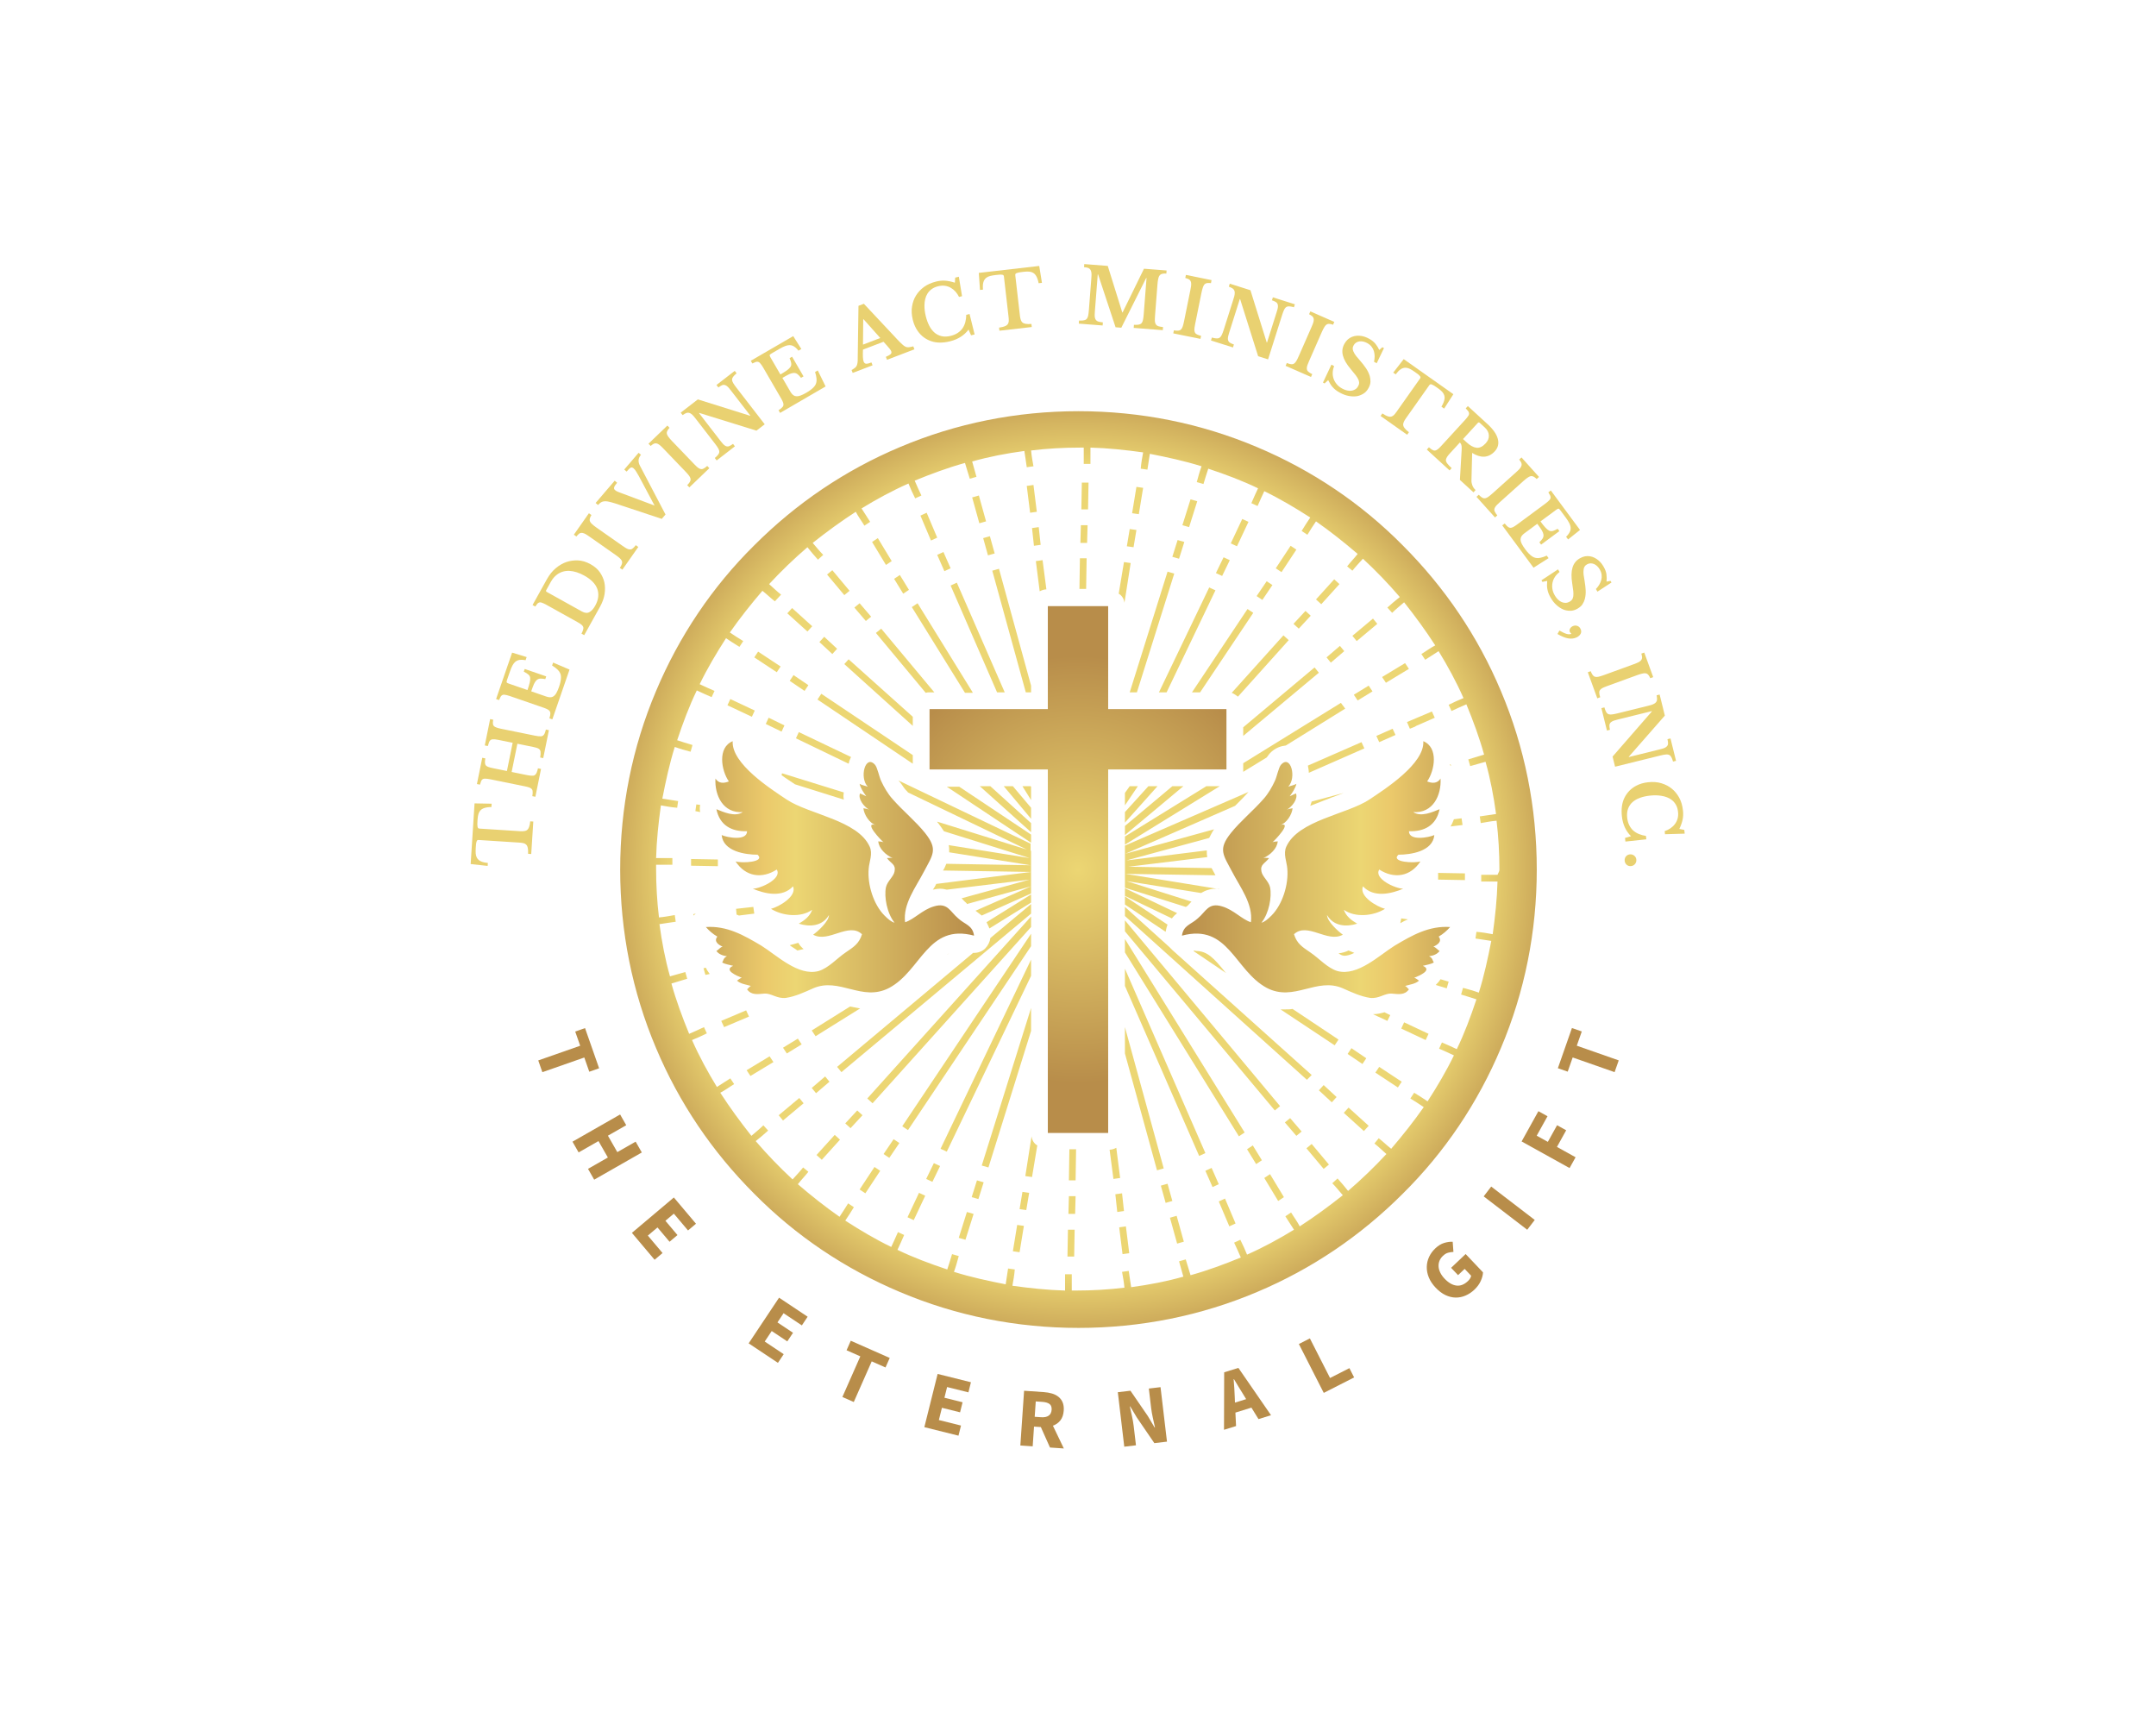 <?xml version="1.0" encoding="UTF-8" standalone="no" ?>
<!DOCTYPE svg PUBLIC "-//W3C//DTD SVG 1.1//EN" "http://www.w3.org/Graphics/SVG/1.1/DTD/svg11.dtd">
<svg xmlns="http://www.w3.org/2000/svg" xmlns:xlink="http://www.w3.org/1999/xlink" version="1.1" width="1280" height="1024" viewBox="0 0 1280 1024" xml:space="preserve">
<desc>Created with Fabric.js 5.3.0</desc>
<defs>
</defs>
<g transform="matrix(1 0 0 1 640 512)" id="background-logo"  >
<rect style="stroke: none; stroke-width: 0; stroke-dasharray: none; stroke-linecap: butt; stroke-dashoffset: 0; stroke-linejoin: miter; stroke-miterlimit: 4; fill: rgb(255,255,255); fill-opacity: 0; fill-rule: nonzero; opacity: 1;"  paint-order="stroke"  x="-640" y="-512" rx="0" ry="0" width="1280" height="1024" />
</g>
<g transform="matrix(1.921 0 0 1.921 640.284 516.185)" id="logo-logo"  >
<g style=""  paint-order="stroke"   >
		<g transform="matrix(1.48 0 0 1.48 0 0)"  >
<radialGradient id="SVGID_1_5_5_157814" gradientUnits="userSpaceOnUse" gradientTransform="matrix(1 0 0 1 0 0)"  cx="145.794" cy="150" r="124.44" fx="145.794" fy="150">
<stop offset="67.93%" style="stop-color:rgb(236,214,115);stop-opacity: 1"/>
<stop offset="83.39%" style="stop-color:rgb(184,141,74);stop-opacity: 1"/>
</radialGradient>
<path style="stroke: none; stroke-width: 1; stroke-dasharray: none; stroke-linecap: butt; stroke-dashoffset: 0; stroke-linejoin: miter; stroke-miterlimit: 4; fill: url(#SVGID_1_5_5_157814); fill-rule: nonzero; opacity: 1;"  paint-order="stroke"  transform=" translate(-145.9, -150)" d="M 146.1 91.5 L 146.2 85 L 147.6 85 L 147.5 91.4 L 146.1 91.4 z M 136 155.2 L 126.7 161 C 126.9 161.4 127.1 161.8 127.3 162.3 L 136 156.9 L 136 155.2 z M 78.2 159.2 L 78 157.8 C 78 157.8 78 157.8 78 157.8 L 74.4 158.2 L 74.5 159.4 C 74.7 159.5 74.8 159.5 75 159.6 L 78.2 159.2 z M 66 159.2 L 65.5 159.3 L 65.5 159.6 C 65.7 159.5 65.8 159.3 66 159.2 z M 87.4 165.3 L 85.6 165.8 C 86.1 166.2 86.7 166.5 87.2 166.9 L 88.5 166.6 C 88 166.2 87.6 165.7 87.4 165.3 z M 148 69.2 L 146.6 69.2 L 146.5 74.8 L 147.9 74.8 L 148 69.2 z M 116.6 140.3 C 117 140.8 117.4 141.4 117.8 142 L 135.7 147.6 L 118.8 144.9 C 118.9 145.3 118.9 145.7 118.9 146.2 C 118.9 146.3 118.9 146.3 118.9 146.4 L 135.9 149.1 L 118.3 148.8 C 118.1 149.3 117.9 149.8 117.6 150.2 L 136 150.5 L 136 146.1 L 116.4 140 C 116.4 140.1 116.5 140.2 116.6 140.3 z M 147.8 78.1 L 146.4 78.1 L 146.3 81.8 L 147.7 81.8 L 147.8 78.1 z M 164.3 113 L 174.5 91.7 L 173.2 91.1 L 162.7 113 L 164.3 113 z M 170.7 73.1 L 169.3 72.7 L 167.6 78.1 L 169 78.5 L 170.7 73.1 z M 155.5 94.3 L 156.8 86 L 155.4 85.8 L 154.3 92.4 C 155 92.8 155.4 93.5 155.5 94.3 z M 168 81.6 L 166.6 81.2 L 165.5 84.7 L 166.9 85.1 L 168 81.6 z M 177.5 85.4 L 176.2 84.8 L 174.6 88.1 L 175.9 88.7 L 177.5 85.4 z M 158 79.1 L 156.6 78.9 L 156 82.5 L 157.4 82.7 L 158 79.1 z M 159.4 70.3 L 158 70.1 L 157.1 75.6 L 158.5 75.8 L 159.4 70.3 z M 158.1 113 L 165.9 88.2 L 164.5 87.8 L 156.6 113 L 158.1 113 z M 136 139.4 L 136 137.1 L 132.2 132.6 L 130.3 132.6 L 136 139.4 z M 100.3 179 C 99.6 178.9 98.9 178.7 98.2 178.6 L 90.2 183.6 L 91 184.8 L 100.3 179 z M 136 150.5 L 116.2 153 C 116 153.4 115.8 153.8 115.5 154.2 C 116 154.1 116.5 154 117 154 C 117.5 154 118 154.1 118.4 154.2 L 135.7 152.1 L 121.5 156 C 121.8 156.3 122.1 156.7 122.4 156.9 C 122.5 157 122.6 157.1 122.6 157.2 L 136 153.5 L 124.4 158.6 C 124.8 158.9 125.2 159.2 125.7 159.6 L 136 155 L 136 150.5 z M 88.1 186.5 L 87.3 185.3 L 84.2 187.2 L 85 188.4 L 88.1 186.5 z M 137.8 91.9 C 138.2 91.7 138.7 91.5 139.2 91.5 L 138.4 85.4 L 137 85.6 L 137.8 91.9 z M 136.6 82.4 L 138 82.2 L 137.6 78.5 L 136.2 78.7 L 136.6 82.4 z M 134.9 113 L 136 113 L 136 111.6 L 129.3 87.2 L 127.9 87.6 L 134.9 113 z M 137.2 75.3 L 136.5 69.7 L 135.1 69.9 L 135.8 75.5 L 137.2 75.3 z M 71.1 158.6 L 71.1 158.6 C 71 158.6 71 158.6 71.1 158.6 L 71.1 158.6 z M 118.4 167.8 L 118.9 167.5 C 118.7 167.6 118.5 167.7 118.4 167.8 z M 181.4 77.4 L 180.1 76.8 L 177.7 81.9 L 179 82.5 L 181.4 77.4 z M 136 135.5 L 136 132.7 L 135.9 132.6 L 134.2 132.6 L 136 135.5 z M 103.6 100.6 L 114 113.1 C 114.3 113 114.5 113 114.8 113 L 115.8 113 L 104.7 99.7 L 103.6 100.6 z M 136 144.4 L 136 142.7 L 121 132.7 L 118.4 132.7 L 136 144.4 z M 136 142.2 L 136 140.3 L 127.5 132.6 L 125.3 132.6 L 136 142.2 z M 109.6 133.1 C 109.8 133.4 110.1 133.6 110.3 133.9 L 135.9 146.2 L 135.9 144.6 L 108.3 131.4 C 108.9 132 109.2 132.6 109.6 133.1 z M 83.9 130.3 C 85 131.1 86 131.7 86.7 132.2 L 86.7 132.2 L 96.9 135.4 C 96.8 134.9 96.8 134.4 96.9 133.9 L 84 129.9 L 83.9 130.3 z M 223.6 141 L 226.1 140.7 L 225.9 139.3 L 224.3 139.5 C 224.1 140 223.9 140.5 223.6 141 z M 211.5 120.6 L 208.1 122.1 L 208.7 123.4 L 212.1 121.9 L 211.5 120.6 z M 155.6 140.9 L 155.6 142.8 L 167.8 132.6 L 165.5 132.6 L 155.6 140.9 z M 200.7 115.2 L 180.3 127.8 L 180.3 129.1 C 180.3 129.3 180.3 129.4 180.3 129.6 L 185.2 126.6 C 185.4 126.3 185.6 126.1 185.8 125.8 C 187 124.5 188.3 124.2 189.2 124.1 L 201.6 116.4 L 200.7 115.2 z M 166.5 159.1 L 155.6 153.9 L 155.6 155.5 L 165.4 160.2 C 165.8 159.7 166.1 159.4 166.5 159.1 z M 213.1 161.2 C 213.6 160.9 214.2 160.6 214.7 160.4 L 213.3 160.2 L 213.1 161.2 z M 169.9 167 L 176.7 171.6 C 176.7 171.6 176.7 171.5 176.6 171.5 C 174.2 168.5 172.8 167 170.4 167 C 170.3 166.9 170.1 166.9 169.9 167 z M 155.6 134 L 155.6 136.6 L 158.3 132.6 L 156.6 132.6 L 155.6 134 z M 155.6 138 L 155.6 140.2 L 162.4 132.6 L 160.5 132.6 L 155.6 138 z M 188 199.4 L 155.6 160.6 L 155.6 162.9 L 186.9 200.3 L 188 199.4 z M 155.6 155.6 L 155.6 157.3 L 164.1 163 C 164.2 162.5 164.3 162 164.5 161.5 L 155.6 155.6 z M 198.9 134.9 C 199.7 134.6 200.6 134.3 201.3 134 L 194.6 135.8 C 194.5 136.1 194.4 136.4 194.3 136.7 C 195.8 136.1 197.4 135.5 198.9 134.9 z M 169.6 113 L 171.3 113 L 182.4 96.4 L 181.2 95.6 L 169.6 113 z M 202.3 166.9 C 201.7 167.2 201 167.4 200.2 167.5 C 200.5 167.7 200.7 167.8 200.9 167.9 C 201 167.9 201.2 168 201.4 168 C 202 168 202.7 167.8 203.5 167.4 L 202.3 166.9 z M 176.1 154.2 C 176.1 154.2 176.1 154.2 176.1 154.2 L 176 154.2 C 176 154.2 176.1 154.2 176.1 154.2 z M 155.6 149.5 L 172.8 147.4 C 172.7 147 172.7 146.7 172.7 146.3 C 172.7 146.2 172.7 146.1 172.7 146 L 155.9 148.1 L 173.2 143.4 C 173.5 142.8 173.8 142.2 174.2 141.6 L 155.7 146.7 L 178.6 136.7 C 178.8 136.5 178.9 136.4 179.1 136.2 C 179.9 135.4 180.7 134.6 181.4 133.8 L 155.6 145 L 155.6 149.5 z M 169.3 156.9 C 169.4 156.8 169.4 156.8 169.5 156.7 L 155.9 152.4 L 171.5 154.9 C 172.3 154.4 173.4 154 174.6 154 C 174.9 154 175.2 154 175.4 154.1 L 155.7 150.9 L 174.5 151.2 C 174.5 151.1 174.4 151.1 174.4 151 C 174.2 150.6 173.9 150.1 173.7 149.7 L 155.6 149.4 L 155.6 153.8 L 168.3 157.8 C 168.4 157.8 168.4 157.7 168.5 157.7 C 168.8 157.5 169 157.2 169.3 156.9 z M 205.2 190.6 L 206 189.4 L 202.9 187.3 L 202.1 188.5 L 205.2 190.6 z M 191.9 99.7 L 194.4 97 L 193.3 96 L 190.8 98.7 L 191.9 99.7 z M 180.3 122.1 L 196.1 108.9 L 195.2 107.8 L 180.3 120.3 L 180.3 122.1 z M 200.4 90.4 L 199.3 89.4 L 195.5 93.6 L 196.6 94.6 L 200.4 90.4 z M 186.4 90.6 L 185.2 89.8 L 183.1 92.9 L 184.3 93.7 L 186.4 90.6 z M 179.2 113.9 L 189.8 102.1 L 188.7 101.1 L 177.9 113.1 C 178.4 113.3 178.8 113.6 179.2 113.9 z M 198.6 106.8 L 201.4 104.4 L 200.5 103.3 L 197.7 105.7 L 198.6 106.8 z M 191.4 83.2 L 190.2 82.4 L 187.1 87.1 L 188.3 87.9 L 191.4 83.2 z M 127 84.4 L 128.4 84 L 127.4 80.4 L 126 80.8 L 127 84.4 z M 223.5 128.2 C 223.6 128.3 223.6 128.3 223.7 128.4 L 223.6 128 L 223.5 128 C 223.5 128 223.5 128.1 223.5 128.2 z M 221 152.1 L 226.6 152.2 L 226.6 150.8 L 221 150.7 L 221 152.1 z M 215.1 120.6 L 216.1 120.2 C 216.4 120 216.6 119.9 216.9 119.8 L 220.3 118.3 L 219.7 117 L 214.5 119.2 L 215.1 120.6 z M 214.9 108.1 L 214.1 106.9 L 209.3 109.8 L 210.1 111 L 214.9 108.1 z M 204.2 114.7 L 207.3 112.8 L 206.5 111.6 L 203.4 113.5 L 204.2 114.7 z M 194 129.8 L 205.6 124.7 L 205 123.4 L 193.8 128.3 C 193.9 128.8 194 129.3 194 129.8 z M 208.3 98.7 L 207.4 97.6 L 203.1 101.2 L 204 102.3 L 208.3 98.7 z M 155.6 144.8 L 175.4 132.6 L 172.6 132.6 L 155.6 143.1 L 155.6 144.8 z M 153.8 208.1 C 153.4 208.3 152.9 208.5 152.4 208.5 L 153.2 214.6 L 154.6 214.4 L 153.8 208.1 z M 155 217.6 L 153.6 217.8 L 154 221.5 L 155.4 221.3 L 155 217.6 z M 144 208.5 L 143.9 214.9 L 145.3 214.9 L 145.4 208.4 L 144 208.4 z M 154.4 224.7 L 155.1 230.3 L 156.5 230.1 L 155.8 224.5 L 154.4 224.7 z M 165 222.7 L 166.5 228.1 L 167.9 227.7 L 166.4 222.3 L 165 222.7 z M 143.8 221.9 L 145.2 221.9 L 145.3 218.2 L 143.9 218.2 L 143.8 221.9 z M 155.6 182.9 L 155.6 188.4 L 162.3 212.8 L 163.7 212.4 L 155.6 182.9 z M 164.5 215.6 L 163.1 216 L 164.1 219.6 L 165.5 219.2 L 164.5 215.6 z M 136 178.9 L 125.7 211.8 L 127.1 212.2 L 136 183.7 L 136 178.9 z M 126.6 77.3 L 125.1 71.9 L 123.7 72.3 L 125.2 77.7 L 126.6 77.3 z M 120.9 226.9 L 122.3 227.3 L 124 221.9 L 122.6 221.5 L 120.9 226.9 z M 155.6 170.7 L 155.6 174.3 L 171.1 209.8 L 172.4 209.2 L 155.6 170.7 z M 123.6 218.4 L 125 218.8 L 126.1 215.3 L 124.7 214.9 L 123.6 218.4 z M 136.1 205.7 L 134.8 214 L 136.2 214.2 L 137.3 207.6 C 136.6 207.2 136.2 206.5 136.1 205.7 z M 132.2 229.7 L 133.6 229.9 L 134.5 224.4 L 133.1 224.2 L 132.2 229.7 z M 133.6 220.9 L 135 221.1 L 135.6 217.5 L 134.2 217.3 L 133.6 220.9 z M 211 180.4 L 209.8 179.8 C 209.1 180 208.3 180.2 207.4 180.2 L 210.4 181.6 L 211 180.4 z M 207.9 192.4 L 212.6 195.5 L 213.4 194.3 L 208.7 191.2 L 207.9 192.4 z M 136 168.8 L 117.1 208.3 L 118.4 208.9 L 136 172.2 L 136 168.8 z M 201.3 200.8 L 205.5 204.6 L 206.5 203.5 L 202.3 199.7 L 201.3 200.8 z M 189 179.2 C 188.7 179.2 188.4 179.2 188.1 179.2 L 199.4 186.7 L 200.2 185.5 L 190.6 179.1 C 190.1 179.2 189.6 179.2 189 179.2 z M 241.6 150 C 241.6 162.9 239.1 175.5 234.1 187.3 C 229.3 198.7 222.4 209 213.6 217.7 C 204.8 226.5 194.6 233.4 183.2 238.2 C 171.4 243.2 158.8 245.7 145.9 245.7 C 133 245.7 120.4 243.2 108.6 238.2 C 97.2 233.4 86.9 226.5 78.2 217.7 C 69.4 208.9 62.5 198.7 57.7 187.3 C 52.7 175.5 50.2 162.9 50.2 150 C 50.2 137.1 52.7 124.5 57.7 112.7 C 62.5 101.3 69.4 91 78.2 82.3 C 87 73.5 97.2 66.6 108.6 61.8 C 120.4 56.8 133 54.3 145.9 54.3 C 158.8 54.3 171.4 56.8 183.2 61.8 C 194.6 66.6 204.9 73.5 213.6 82.3 C 222.4 91.1 229.3 101.3 234.1 112.7 C 239.1 124.5 241.6 137.1 241.6 150 z M 233.8 150 C 233.8 146.5 233.6 143.1 233.2 139.8 C 232.1 139.9 231 140.1 229.9 140.3 L 229.7 138.9 C 230.9 138.7 232 138.6 233.1 138.4 C 232.6 134.7 231.9 131 230.9 127.5 C 229.8 127.8 228.8 128.1 227.7 128.4 L 227.3 127 C 228.4 126.7 229.5 126.3 230.6 126 C 229.6 122.4 228.3 118.9 226.9 115.5 C 225.9 115.9 224.9 116.4 223.8 116.9 L 223.2 115.6 C 224.2 115.1 225.3 114.6 226.3 114.2 C 224.8 110.8 223 107.5 221.1 104.4 C 220.2 105 219.2 105.6 218.3 106.2 L 217.5 105 C 218.5 104.4 219.4 103.7 220.4 103.2 C 218.4 100.1 216.2 97.1 213.9 94.2 C 213.1 94.9 212.2 95.6 211.4 96.4 L 210.4 95.3 C 211.3 94.5 212.1 93.8 213 93.1 C 210.6 90.3 208 87.6 205.3 85.1 C 204.6 85.9 203.8 86.7 203.1 87.6 L 202 86.7 C 202.7 85.8 203.5 85 204.2 84.1 C 201.4 81.7 198.5 79.4 195.5 77.3 C 194.9 78.2 194.3 79.1 193.7 80.1 L 192.5 79.3 C 193.1 78.3 193.7 77.4 194.3 76.5 C 191.2 74.5 188 72.6 184.7 71 C 184.2 72 183.8 73 183.3 74.1 L 182 73.5 C 182.5 72.4 182.9 71.4 183.4 70.4 C 180.1 68.8 176.6 67.5 173 66.3 C 172.7 67.3 172.3 68.4 172 69.5 L 170.6 69.1 C 170.9 68 171.2 66.9 171.6 65.8 C 168.1 64.7 164.4 63.9 160.8 63.2 C 160.6 64.3 160.5 65.4 160.3 66.5 L 158.9 66.3 C 159 65.1 159.2 64 159.4 62.9 C 155.8 62.4 152.1 62 148.4 61.9 C 148.4 63 148.4 64.1 148.4 65.3 L 147 65.3 C 147 64.1 147 63 147 61.9 C 146.7 61.9 146.5 61.9 146.2 61.9 C 142.7 61.9 139.3 62.1 136 62.5 C 136.1 63.6 136.3 64.7 136.5 65.8 L 135.1 66 C 134.9 64.8 134.8 63.7 134.6 62.6 C 130.9 63.1 127.2 63.8 123.7 64.8 C 124 65.9 124.3 66.9 124.6 68 L 123.2 68.4 C 122.9 67.3 122.5 66.2 122.2 65.1 C 118.6 66.1 115.1 67.4 111.7 68.8 C 112.1 69.8 112.6 70.8 113.1 71.9 L 111.8 72.5 C 111.3 71.5 110.8 70.4 110.4 69.4 C 107 70.9 103.7 72.7 100.6 74.6 C 101.2 75.5 101.8 76.5 102.4 77.4 L 101.2 78.2 C 100.6 77.2 99.9 76.3 99.4 75.3 C 96.3 77.3 93.3 79.5 90.4 81.8 C 91.1 82.6 91.8 83.5 92.6 84.3 L 91.5 85.3 C 90.7 84.4 90 83.6 89.3 82.7 C 86.5 85.1 83.8 87.7 81.3 90.4 C 82.1 91.1 82.9 91.9 83.8 92.6 L 82.5 94 C 81.6 93.3 80.8 92.5 79.9 91.8 C 77.5 94.6 75.2 97.5 73.1 100.5 C 74 101.1 74.9 101.7 75.9 102.3 L 75.1 103.5 C 74.1 102.9 73.2 102.3 72.3 101.7 C 70.3 104.8 68.4 108 66.8 111.3 C 67.8 111.8 68.8 112.2 69.9 112.7 L 69.3 114 C 68.2 113.5 67.2 113.1 66.2 112.6 C 64.6 115.9 63.3 119.4 62.1 123 C 63.1 123.3 64.2 123.7 65.3 124 L 64.9 125.4 C 63.8 125.1 62.7 124.8 61.6 124.4 C 60.5 127.9 59.7 131.6 59 135.2 C 60.1 135.4 61.2 135.5 62.3 135.7 L 62.1 137.1 C 60.9 137 59.8 136.8 58.7 136.6 C 58.2 140.2 57.8 143.9 57.7 147.6 C 58.8 147.6 59.9 147.6 61.1 147.6 L 61.1 149 C 60.6 149 60.1 149 59.7 149 C 59 149 58.4 149 57.7 149 C 57.7 149.3 57.7 149.5 57.7 149.8 C 57.7 153.3 57.9 156.7 58.3 160 C 59.4 159.9 60.5 159.7 61.6 159.5 L 61.8 160.9 C 60.6 161.1 59.5 161.2 58.4 161.4 C 58.9 165.1 59.6 168.8 60.6 172.3 C 61.7 172 62.7 171.7 63.8 171.4 L 64.2 172.8 C 63.1 173.1 62 173.5 60.9 173.8 C 61.9 177.4 63.2 180.9 64.6 184.3 C 65.6 183.9 66.6 183.4 67.7 182.9 L 68.3 184.2 C 67.3 184.7 66.2 185.2 65.2 185.6 C 66.7 189 68.5 192.3 70.4 195.4 C 71.3 194.8 72.3 194.2 73.2 193.6 L 74 194.8 C 73 195.4 72.1 196.1 71.1 196.6 C 73.1 199.7 75.3 202.7 77.6 205.6 C 78.4 204.9 79.3 204.2 80.1 203.4 L 81.1 204.5 C 80.2 205.3 79.4 206 78.5 206.7 C 80.9 209.5 83.5 212.2 86.2 214.7 C 86.9 213.9 87.7 213.1 88.4 212.2 L 89.5 213.1 C 88.8 214 88 214.8 87.3 215.7 C 90.1 218.1 93 220.4 96 222.5 C 96.6 221.6 97.2 220.7 97.8 219.7 L 99 220.5 C 98.4 221.5 97.8 222.4 97.2 223.3 C 100.3 225.3 103.5 227.2 106.8 228.8 C 107.3 227.8 107.7 226.8 108.2 225.7 L 109.5 226.3 C 109 227.4 108.6 228.4 108.1 229.4 C 111.4 231 114.9 232.3 118.5 233.5 C 118.8 232.5 119.2 231.4 119.5 230.3 L 120.9 230.7 C 120.6 231.8 120.3 232.9 119.9 234 C 123.4 235.1 127.1 235.9 130.7 236.6 C 130.9 235.5 131 234.4 131.2 233.3 L 132.6 233.5 C 132.5 234.7 132.3 235.8 132.1 236.9 C 135.7 237.4 139.4 237.8 143.1 237.9 C 143.1 236.8 143.1 235.7 143.1 234.5 L 144.5 234.5 C 144.5 235.7 144.5 236.8 144.5 237.9 C 144.8 237.9 145 237.9 145.3 237.9 C 148.8 237.9 152.2 237.7 155.5 237.3 C 155.4 236.2 155.2 235.1 155 234 L 156.4 233.8 C 156.6 235 156.7 236.1 156.9 237.2 C 160.6 236.7 164.3 236 167.8 235 C 167.5 233.9 167.2 232.9 166.9 231.8 L 168.3 231.4 C 168.6 232.5 169 233.6 169.3 234.7 C 172.9 233.7 176.4 232.4 179.8 231 C 179.4 230 178.9 229 178.4 227.9 L 179.7 227.3 C 180.2 228.3 180.7 229.4 181.1 230.4 C 184.5 228.9 187.8 227.1 190.9 225.2 C 190.3 224.3 189.7 223.3 189.1 222.4 L 190.3 221.6 C 190.9 222.6 191.6 223.5 192.1 224.5 C 195.2 222.5 198.2 220.3 201.1 218 C 200.4 217.2 199.7 216.3 198.9 215.5 L 200 214.5 C 200.8 215.4 201.5 216.2 202.2 217.1 C 205 214.7 207.7 212.1 210.2 209.4 C 209.4 208.7 208.6 207.9 207.7 207.2 L 208.6 206.1 C 209.5 206.8 210.3 207.6 211.2 208.3 C 213.6 205.5 215.9 202.6 218 199.6 C 217.1 199 216.2 198.4 215.2 197.8 L 216 196.6 C 217 197.2 217.9 197.8 218.8 198.4 C 220.8 195.3 222.7 192.1 224.3 188.8 C 223.3 188.3 222.3 187.9 221.2 187.4 L 221.8 186.1 C 222.9 186.6 223.9 187 224.9 187.5 C 226.5 184.2 227.8 180.7 229 177.1 C 228 176.8 226.9 176.4 225.8 176.1 L 226.2 174.7 C 227.3 175 228.4 175.3 229.5 175.7 C 230.6 172.2 231.4 168.5 232.1 164.9 C 231 164.7 229.9 164.6 228.8 164.4 L 229 163 C 230.2 163.1 231.3 163.3 232.4 163.5 C 232.9 159.9 233.3 156.2 233.4 152.5 C 232.3 152.5 231.2 152.5 230 152.5 L 230 151.1 C 231.2 151.1 232.3 151.1 233.4 151.1 C 233.7 150.5 233.8 150.3 233.8 150 z M 196.1 196.1 L 198.8 198.6 L 199.8 197.5 L 197.1 195 L 196.1 196.1 z M 173.7 212.3 L 172.4 212.9 L 173.9 216.3 L 175.2 215.7 L 173.7 212.3 z M 220.5 174.1 L 222.8 174.8 L 223.2 173.4 L 221.5 172.9 C 221.2 173.4 220.8 173.8 220.5 174.1 z M 213.3 183.2 L 218.4 185.6 L 219 184.3 L 213.9 181.9 L 213.3 183.2 z M 193.5 208.2 L 197.1 212.5 L 198.2 211.6 L 194.6 207.3 L 193.5 208.2 z M 175.2 219.3 L 177.4 224.5 L 178.7 223.9 L 176.5 218.7 L 175.2 219.3 z M 181.1 208.4 L 183 211.5 L 184.2 210.7 L 182.3 207.6 L 181.1 208.4 z M 155.6 167.3 L 179.4 205.7 L 180.6 204.9 L 155.6 164.5 L 155.6 167.3 z M 194.6 192.9 L 165.5 166.8 C 165.4 166.7 165.3 166.6 165.2 166.5 C 165.1 166.4 165 166.3 164.9 166.2 L 155.6 157.8 L 155.6 159.7 L 193.6 193.9 L 194.6 192.9 z M 184.7 214.4 L 187.6 219.2 L 188.8 218.4 L 185.9 213.6 L 184.7 214.4 z M 189 202.8 L 191.4 205.6 L 192.5 204.7 L 190.1 201.9 L 189 202.8 z M 143.6 230.8 L 145 230.8 L 145.1 225.2 L 143.7 225.2 L 143.6 230.8 z M 97 107.1 L 111.3 120 L 111.3 118.1 L 97.9 106.1 L 97 107.1 z M 95.5 103.9 L 92.8 101.4 L 91.8 102.5 L 94.5 105 L 95.5 103.9 z M 86.9 122.6 L 97.9 127.9 C 98 127.7 98 127.4 98.1 127.2 C 98.2 127 98.3 126.7 98.4 126.5 L 87.5 121.3 L 86.9 122.6 z M 98.1 91.8 L 94.5 87.5 L 93.4 88.4 L 97 92.7 L 98.1 91.8 z M 111.3 126.1 L 92.2 113.3 L 91.4 114.5 L 111.3 127.9 L 111.3 126.1 z M 80.6 119.6 L 83.9 121.2 L 84.5 119.9 L 81.2 118.3 L 80.6 119.6 z M 90.3 99.2 L 86.1 95.4 L 85.1 96.5 L 89.3 100.3 L 90.3 99.2 z M 89.5 111.5 L 86.4 109.4 L 85.6 110.6 L 88.7 112.7 L 89.5 111.5 z M 110.5 91.6 L 108.6 88.5 L 107.4 89.3 L 109.3 92.4 L 110.5 91.6 z M 114.1 214.6 L 115.4 215.2 L 117 211.9 L 115.7 211.3 L 114.1 214.6 z M 128.9 113 L 130.5 113 L 120.5 90.1 L 119.2 90.7 L 128.9 113 z M 116.4 80.7 L 114.2 75.5 L 112.9 76.1 L 115.1 81.3 L 116.4 80.7 z M 106.9 85.6 L 104 80.8 L 102.8 81.6 L 105.7 86.4 L 106.9 85.6 z M 102.6 97.2 L 100.2 94.4 L 99.1 95.3 L 101.5 98.1 L 102.6 97.2 z M 83.7 107.6 L 79 104.5 L 78.2 105.7 L 82.9 108.8 L 83.7 107.6 z M 123.8 113 L 112.3 94.4 L 111.1 95.2 L 122.2 113.1 L 123.8 113.1 z M 117.9 87.7 L 119.2 87.1 L 117.7 83.7 L 116.4 84.3 L 117.9 87.7 z M 105.2 209.4 L 106.4 210.2 L 108.5 207.1 L 107.3 206.3 L 105.2 209.4 z M 100.2 216.8 L 101.4 217.6 L 104.5 212.9 L 103.3 212.1 L 100.2 216.8 z M 99.7 200.3 L 97.2 203 L 98.3 204 L 100.8 201.3 L 99.7 200.3 z M 136 157.2 L 127.5 164.3 C 127.4 165.1 127 165.9 126.4 166.5 C 125.8 167.1 124.9 167.4 124.1 167.4 C 124 167.4 124 167.4 123.9 167.4 L 95.5 191.2 L 96.4 192.3 L 136 159.2 L 136 157.2 z M 78.3 116.8 L 73.2 114.4 L 72.6 115.7 L 77.7 118.1 L 78.3 116.8 z M 110.2 222.6 L 111.5 223.2 L 113.9 218.1 L 112.6 217.5 L 110.2 222.6 z M 91.2 209.6 L 92.3 210.6 L 96.1 206.4 L 95 205.4 L 91.2 209.6 z M 136 159.8 L 101.8 197.8 L 102.9 198.8 L 136 162 L 136 159.8 z M 136 166 L 136 163.4 L 109.1 203.6 L 110.3 204.4 L 136 166 z M 93 193.2 L 90.2 195.6 L 91.1 196.7 L 93.9 194.3 L 93 193.2 z M 66.9 136.5 L 66.1 136.4 L 65.9 137.8 L 66.9 138 C 66.8 137.5 66.8 137 66.9 136.5 z M 68.1 170.5 L 67.6 170.6 L 68 172 L 68.9 171.8 C 68.6 171.4 68.3 171 68.1 170.5 z M 70.6 147.9 C 70.6 147.9 70.6 147.9 70.6 147.9 L 65 147.8 L 65 149.2 L 70.6 149.3 L 70.6 147.9 z M 76.5 179.4 L 71.3 181.6 L 71.9 182.9 L 77.1 180.7 L 76.5 179.4 z M 83.3 201.3 L 84.2 202.4 L 88.5 198.8 L 87.6 197.7 L 83.3 201.3 z M 76.6 191.9 L 77.4 193.1 L 82.2 190.2 L 81.4 189 L 76.6 191.9 z" stroke-linecap="round" />
</g>
		<g transform="matrix(1.48 0 0 1.48 73.419 0.017)"  >
<linearGradient id="SVGID_2_6_6_157815" gradientUnits="userSpaceOnUse" gradientTransform="matrix(1 0 0 1 0 0)"  x1="167.515" y1="150" x2="223.503" y2="150">
<stop offset="0%" style="stop-color:rgb(184,141,74);stop-opacity: 1"/>
<stop offset="66.52%" style="stop-color:rgb(236,214,115);stop-opacity: 1"/>
<stop offset="78%" style="stop-color:rgb(235,201,107);stop-opacity: 1"/>
<stop offset="100%" style="stop-color:rgb(203,168,89);stop-opacity: 1"/>
</linearGradient>
<path style="stroke: none; stroke-width: 1; stroke-dasharray: none; stroke-linecap: butt; stroke-dashoffset: 0; stroke-linejoin: miter; stroke-miterlimit: 4; fill: url(#SVGID_2_6_6_157815); fill-rule: nonzero; opacity: 1;"  paint-order="stroke"  transform=" translate(-195.5, -150.011)" d="M 223.5 162 C 219.1 161.7 215.6 163.7 211.9 165.9 C 208.7 167.9 204.2 172.3 200 171.2 C 197.9 170.6 196.1 168.5 194.3 167.3 C 192.7 166.2 191.5 165.5 190.9 163.5 C 193.7 160.9 197.9 165.4 201.1 163.6 C 200.1 162.9 197.8 160.8 197.8 159.5 C 199.2 161.9 201.9 162 204.1 161.3 C 202.9 160.6 201.8 159.8 201.3 158.4 C 203.7 160.1 207.5 159.7 209.9 158.2 C 208.3 157.8 204.4 155.6 205.3 153.5 C 207.5 155.9 211.1 155.1 213.7 154 C 212.1 154 207.5 151.9 208.7 150 C 211.8 152 215.2 151.5 217.3 148.3 C 216.1 148.7 211 148.5 212.7 146.9 C 215.3 146.9 219.9 146.2 220.2 142.8 C 219.1 143.3 214.9 144.1 214.9 142 C 218.1 142.1 220.6 140.8 221.3 137.4 C 219.8 138 217.4 139.1 215.8 138 C 219.9 138.3 221.7 134.5 221.5 131 C 220.8 132.1 219.7 132 218.7 131.6 C 220.3 129.3 221.1 124.5 217.9 123.2 C 218.2 127.9 209.9 133.2 206.6 135.4 C 201.9 138.5 191.8 139.7 189.3 145.2 C 188.6 146.7 189.4 148.4 189.5 149.8 C 189.8 153.1 188.5 157.3 186.2 159.6 C 185.4 160.4 184.8 160.9 184.1 161.1 C 185.7 159.1 186.3 155.7 185.9 153.7 C 185.6 152.4 184.3 151.5 184.1 150.4 C 183.8 148.9 184.8 148.8 185.7 147.6 C 185.3 147.6 184.9 147.5 184.5 147.6 C 185.9 147 187.4 145.6 187.5 144.1 C 187.2 144.2 186.8 144.1 186.4 144.3 C 186.7 144.1 190.8 139.9 188 140.7 C 189.3 140.4 190.5 138.5 190.6 137.2 C 190.2 137.3 189.8 137.3 189.4 137.5 C 190.5 136.9 191.8 135.2 191.3 134.1 C 190.9 134.3 190.4 134.5 190 134.7 C 190.6 133.9 191.2 133 191.4 132.1 C 190.9 132.4 190.2 132.5 189.7 132.7 C 191.5 130.8 190.2 125.9 188.2 128.1 C 187.7 128.6 187.3 130.7 186.9 131.5 C 186.3 132.8 185.5 134.2 184.5 135.3 C 182.3 137.8 179.7 139.9 177.7 142.4 C 175 145.8 176.1 146.9 178 150.5 C 179.6 153.6 182.4 157.2 181.9 161 C 180 160.4 178.3 158.4 175.9 157.7 C 173 156.8 172.5 158.8 170.8 160.2 C 169.4 161.5 167.8 161.6 167.5 163.8 C 177.2 161.2 178.5 171.1 185.2 174.7 C 190.9 177.7 195.6 172.4 201.1 174.8 C 202.9 175.6 204.8 176.5 206.8 176.8 C 208.7 177 209.8 175.8 211.3 175.9 C 212.6 176 214 176.3 214.9 175 C 214.6 174.8 214.5 174.5 214.1 174.3 C 215.1 174 216.2 173.9 217 173.2 C 216.7 173 216.4 172.7 216 172.6 C 217 172.2 219.9 171 217.8 170.1 C 218.5 169.9 219.4 169.8 220.1 169.4 C 219.8 169 219.9 168.5 219.1 168.1 C 219.9 168 220.8 167.7 221.3 167 C 220.9 166.8 220.5 166.2 220 166.1 C 220.9 165.7 221.9 165 221.1 164 C 222 163.5 222.9 162.7 223.5 162 z" stroke-linecap="round" />
</g>
		<g transform="matrix(1.48 0 0 1.48 -73.715 0.017)"  >
<linearGradient id="SVGID_3_7_7_157816" gradientUnits="userSpaceOnUse" gradientTransform="matrix(-1 0 0 1 -7120.691 0)"  x1="-7244.764" y1="150" x2="-7188.775" y2="150">
<stop offset="0%" style="stop-color:rgb(184,141,74);stop-opacity: 1"/>
<stop offset="66.52%" style="stop-color:rgb(236,214,115);stop-opacity: 1"/>
<stop offset="78%" style="stop-color:rgb(235,201,107);stop-opacity: 1"/>
<stop offset="100%" style="stop-color:rgb(203,168,89);stop-opacity: 1"/>
</linearGradient>
<path style="stroke: none; stroke-width: 1; stroke-dasharray: none; stroke-linecap: butt; stroke-dashoffset: 0; stroke-linejoin: miter; stroke-miterlimit: 4; fill: url(#SVGID_3_7_7_157816); fill-rule: nonzero; opacity: 1;"  paint-order="stroke"  transform=" translate(-96.1, -150.011)" d="M 68.1 162 C 72.5 161.7 76 163.7 79.7 165.9 C 82.9 167.9 87.4 172.3 91.6 171.2 C 93.7 170.6 95.5 168.5 97.3 167.3 C 98.9 166.2 100.1 165.5 100.7 163.5 C 97.9 160.9 93.7 165.4 90.5 163.6 C 91.5 162.9 93.8 160.8 93.8 159.5 C 92.4 161.9 89.7 162 87.5 161.3 C 88.7 160.6 89.8 159.8 90.3 158.4 C 87.9 160.1 84.1 159.7 81.7 158.2 C 83.3 157.8 87.2 155.6 86.3 153.5 C 84.1 155.9 80.5 155.1 77.9 154 C 79.5 154 84.1 151.9 82.9 150 C 79.8 152 76.4 151.5 74.3 148.3 C 75.5 148.7 80.6 148.5 78.9 146.9 C 76.3 146.9 71.7 146.2 71.4 142.8 C 72.5 143.3 76.7 144.1 76.7 142 C 73.5 142.1 71 140.8 70.3 137.4 C 71.8 138 74.2 139.1 75.8 138 C 71.7 138.3 69.9 134.5 70.1 131 C 70.8 132.1 71.9 132 72.9 131.6 C 71.3 129.3 70.5 124.5 73.7 123.2 C 73.4 127.9 81.7 133.2 85 135.4 C 89.7 138.5 99.8 139.7 102.3 145.2 C 103 146.7 102.2 148.4 102.1 149.8 C 101.8 153.1 103.1 157.3 105.4 159.6 C 106.2 160.4 106.8 160.9 107.5 161.1 C 105.9 159.1 105.3 155.7 105.7 153.7 C 106 152.4 107.3 151.5 107.5 150.4 C 107.8 148.9 106.8 148.8 105.9 147.6 C 106.3 147.6 106.7 147.5 107.1 147.6 C 105.7 147 104.2 145.6 104.1 144.1 C 104.4 144.2 104.8 144.1 105.2 144.3 C 104.9 144.1 100.8 139.9 103.6 140.7 C 102.3 140.4 101.1 138.5 101 137.2 C 101.4 137.3 101.8 137.3 102.2 137.5 C 101.1 136.9 99.8 135.2 100.3 134.1 C 100.7 134.3 101.2 134.5 101.6 134.7 C 101 133.9 100.4 133 100.2 132.1 C 100.7 132.4 101.4 132.5 101.9 132.7 C 100.1 130.8 101.4 125.9 103.4 128.1 C 103.9 128.6 104.3 130.7 104.7 131.5 C 105.3 132.8 106.1 134.2 107.1 135.3 C 109.3 137.8 111.9 139.9 113.9 142.4 C 116.6 145.8 115.5 146.9 113.6 150.5 C 112 153.6 109.2 157.2 109.7 161 C 111.6 160.4 113.3 158.4 115.7 157.7 C 118.6 156.8 119.1 158.8 120.8 160.2 C 122.2 161.5 123.8 161.6 124.1 163.8 C 114.4 161.2 113.1 171.1 106.4 174.7 C 100.7 177.7 96 172.4 90.5 174.8 C 88.7 175.6 86.8 176.5 84.8 176.8 C 82.9 177 81.8 175.8 80.3 175.9 C 79 176 77.6 176.3 76.7 175 C 77 174.8 77.1 174.5 77.5 174.3 C 76.5 174 75.4 173.9 74.6 173.2 C 74.9 173 75.2 172.7 75.6 172.6 C 74.6 172.2 71.7 171 73.8 170.1 C 73.1 169.9 72.2 169.8 71.5 169.4 C 71.8 169 71.7 168.5 72.5 168.1 C 71.7 168 70.8 167.7 70.3 167 C 70.7 166.8 71.1 166.2 71.6 166.1 C 70.7 165.7 69.7 165 70.5 164 C 69.6 163.5 68.7 162.7 68.1 162 z" stroke-linecap="round" />
</g>
		<g transform="matrix(1.48 0 0 1.48 -0.148 0)"  >
<radialGradient id="SVGID_4_8_8_157817" gradientUnits="userSpaceOnUse" gradientTransform="matrix(1 0 0 1 -145.8 -150)"  cx="145.794" cy="150" r="44.654" fx="145.794" fy="150">
<stop offset="0%" style="stop-color:rgb(236,214,115);stop-opacity: 1"/>
<stop offset="100%" style="stop-color:rgb(184,141,74);stop-opacity: 1"/>
</radialGradient>
<polygon style="stroke: none; stroke-width: 1; stroke-dasharray: none; stroke-linecap: butt; stroke-dashoffset: 0; stroke-linejoin: miter; stroke-miterlimit: 4; fill: url(#SVGID_4_8_8_157817); fill-rule: nonzero; opacity: 1;"  paint-order="stroke"  points="31,-33.5 6.3,-33.5 6.3,-55 -6.3,-55 -6.3,-33.5 -31,-33.5 -31,-20.9 -6.3,-20.9 -6.3,55 6.3,55 6.3,-20.9 31,-20.9 " />
</g>
</g>
</g>
<g transform="matrix(0.123 -1.917 1.917 0.123 298.298 496.05)" id="text-logo-0"  >
<g style=""  paint-order="stroke"   >
		<g transform="matrix(1 0 0 1 0 0)" id="text-logo-0-path-0"  >
<path style="stroke: none; stroke-width: 0; stroke-dasharray: none; stroke-linecap: butt; stroke-dashoffset: 0; stroke-linejoin: miter; stroke-miterlimit: 4; fill: rgb(233,209,113); fill-rule: nonzero; opacity: 1;"  paint-order="stroke"  transform=" translate(-9.925, 9.24)" d="M 19.56 -13.2 L 18.53 -13.2 Q 18.43 -14.71 17.93 -15.72 Q 17.42 -16.73 16.18 -17.06 L 16.18 -17.06 Q 15.46 -17.23 14.5 -17.23 L 14.5 -17.23 Q 14.33 -17.23 14.18 -17.23 Q 14.04 -17.23 13.9 -17.23 L 13.9 -17.23 Q 13.37 -17.23 12.94 -17.21 Q 12.5 -17.18 12.14 -17.09 L 12.14 -17.09 Q 11.88 -17.02 11.76 -16.88 Q 11.64 -16.75 11.64 -16.49 L 11.64 -16.49 L 11.64 -3.91 Q 11.64 -2.71 11.94 -2.06 Q 12.24 -1.42 13.18 -1.18 L 13.18 -1.18 Q 13.82 -0.98 14.88 -0.96 L 14.88 -0.96 L 14.88 0 L 4.82 0 L 4.82 -0.96 Q 6.07 -0.98 6.94 -1.28 Q 7.8 -1.58 8.02 -2.59 L 8.02 -2.59 Q 8.11 -3.14 8.11 -3.91 L 8.11 -3.91 L 8.11 -16.49 Q 8.11 -16.94 7.76 -17.05 Q 7.42 -17.16 6.94 -17.21 L 6.94 -17.21 Q 6.43 -17.23 5.64 -17.23 L 5.64 -17.23 Q 4.7 -17.23 3.94 -17.14 Q 3.17 -17.04 2.59 -16.68 L 2.59 -16.68 Q 1.87 -16.2 1.56 -15.35 Q 1.25 -14.5 1.22 -13.2 L 1.22 -13.2 L 0.29 -13.2 L 0.53 -18.48 L 19.32 -18.48 L 19.56 -13.2 Z" stroke-linecap="round" />
</g>
</g>
</g>
<g transform="matrix(0.383 -1.883 1.883 0.383 304.466 449.68)" id="text-logo-1"  >
<g style=""  paint-order="stroke"   >
		<g transform="matrix(1 0 0 1 0 0)" id="text-logo-1-path-0"  >
<path style="stroke: none; stroke-width: 0; stroke-dasharray: none; stroke-linecap: butt; stroke-dashoffset: 0; stroke-linejoin: miter; stroke-miterlimit: 4; fill: rgb(233,209,113); fill-rule: nonzero; opacity: 1;"  paint-order="stroke"  transform=" translate(-11.34, 9.24)" d="M 19.32 -14.62 L 19.32 -3.86 Q 19.32 -2.74 19.49 -2.03 Q 19.66 -1.32 20.54 -1.1 L 20.54 -1.1 Q 21.02 -0.98 21.84 -0.96 L 21.84 -0.96 L 21.84 0 L 13.03 0 L 13.03 -0.96 Q 14.11 -0.98 14.82 -1.21 Q 15.53 -1.44 15.7 -2.33 L 15.7 -2.33 Q 15.79 -2.86 15.79 -3.7 L 15.79 -3.7 L 15.79 -8.71 L 6.89 -8.71 L 6.89 -3.86 Q 6.89 -2.71 7.08 -2 Q 7.27 -1.3 8.21 -1.1 L 8.21 -1.1 Q 8.74 -0.98 9.62 -0.96 L 9.62 -0.96 L 9.62 0 L 0.84 0 L 0.84 -0.96 Q 1.87 -0.98 2.48 -1.21 Q 3.1 -1.44 3.26 -2.33 L 3.26 -2.33 Q 3.36 -2.86 3.36 -3.7 L 3.36 -3.7 L 3.36 -14.78 Q 3.36 -15.79 3.2 -16.49 Q 3.05 -17.18 2.28 -17.38 L 2.28 -17.38 Q 1.82 -17.47 1.1 -17.52 L 1.1 -17.52 L 1.1 -18.48 L 9.38 -18.48 L 9.38 -17.52 Q 8.33 -17.5 7.72 -17.24 Q 7.1 -16.99 6.98 -16.08 L 6.98 -16.08 Q 6.89 -15.53 6.89 -14.62 L 6.89 -14.62 L 6.89 -10.2 L 15.79 -10.2 L 15.79 -14.78 Q 15.79 -15.84 15.6 -16.51 Q 15.41 -17.18 14.59 -17.38 L 14.59 -17.38 Q 14.09 -17.47 13.27 -17.52 L 13.27 -17.52 L 13.27 -18.48 L 21.58 -18.48 L 21.58 -17.52 Q 20.59 -17.5 20.06 -17.23 Q 19.54 -16.97 19.42 -16.08 L 19.42 -16.08 Q 19.32 -15.53 19.32 -14.62 L 19.32 -14.62 Z" stroke-linecap="round" />
</g>
</g>
</g>
<g transform="matrix(0.627 -1.816 1.816 0.627 316.365 406.101)" id="text-logo-2"  >
<g style=""  paint-order="stroke"   >
		<g transform="matrix(1 0 0 1 0 0)" id="text-logo-2-path-0"  >
<path style="stroke: none; stroke-width: 0; stroke-dasharray: none; stroke-linecap: butt; stroke-dashoffset: 0; stroke-linejoin: miter; stroke-miterlimit: 4; fill: rgb(233,209,113); fill-rule: nonzero; opacity: 1;"  paint-order="stroke"  transform=" translate(-9.17, 9.24)" d="M 10.51 -17.21 L 7.8 -17.21 Q 7.18 -17.21 7.03 -17.06 Q 6.89 -16.92 6.89 -16.32 L 6.89 -16.32 L 6.89 -10.22 Q 8.42 -10.22 9.36 -10.32 L 9.36 -10.32 Q 10.22 -10.42 10.76 -10.68 Q 11.3 -10.94 11.54 -11.59 L 11.54 -11.59 Q 11.76 -12.17 11.88 -13.15 L 11.88 -13.15 L 12.77 -13.15 L 12.77 -6.12 L 11.88 -6.12 Q 11.76 -6.98 11.54 -7.58 Q 11.33 -8.18 10.73 -8.54 L 10.73 -8.54 Q 10.2 -8.83 9.31 -8.93 L 9.31 -8.93 Q 8.4 -9 6.89 -9 L 6.89 -9 L 6.89 -4.06 Q 6.89 -2.81 7.43 -2.22 Q 7.97 -1.63 9.05 -1.46 L 9.05 -1.46 Q 9.84 -1.32 10.99 -1.32 L 10.99 -1.32 Q 12.91 -1.32 14.1 -1.75 Q 15.29 -2.18 15.89 -3.48 L 15.89 -3.48 Q 16.27 -4.27 16.54 -5.5 L 16.54 -5.5 L 17.5 -5.5 L 17.11 0 L 0.84 0 L 0.84 -0.96 Q 1.87 -0.98 2.48 -1.22 Q 3.1 -1.46 3.26 -2.33 L 3.26 -2.33 Q 3.36 -2.86 3.36 -3.7 L 3.36 -3.7 L 3.36 -14.78 Q 3.36 -15.79 3.2 -16.49 Q 3.05 -17.18 2.28 -17.38 L 2.28 -17.38 Q 1.82 -17.47 1.1 -17.52 L 1.1 -17.52 L 1.1 -18.48 L 16.27 -18.48 L 16.44 -13.78 L 15.41 -13.78 Q 15.22 -15.19 14.62 -16 Q 14.02 -16.8 12.67 -17.06 L 12.67 -17.06 Q 11.78 -17.21 10.51 -17.21 L 10.51 -17.21 Z" stroke-linecap="round" />
</g>
</g>
</g>
<g transform="matrix(0.403 -0.915 0.915 0.403 171.625 192.051)" id="text-logo-3"  >
<g style=""  paint-order="stroke"   >
		<g transform="matrix(1 0 0 1 0 0)" id="text-logo-3-path-0"  >
<path style="stroke: none; stroke-width: 0; stroke-dasharray: none; stroke-linecap: butt; stroke-dashoffset: 0; stroke-linejoin: miter; stroke-miterlimit: 4; fill: rgb(233,209,113); fill-rule: nonzero; opacity: 1;"  paint-order="stroke"  transform=" translate(0, 0)" d="" stroke-linecap="round" />
</g>
</g>
</g>
<g transform="matrix(0.934 -1.679 1.679 0.934 340.72 351.542)" id="text-logo-4"  >
<g style=""  paint-order="stroke"   >
		<g transform="matrix(1 0 0 1 0 0)" id="text-logo-4-path-0"  >
<path style="stroke: none; stroke-width: 0; stroke-dasharray: none; stroke-linecap: butt; stroke-dashoffset: 0; stroke-linejoin: miter; stroke-miterlimit: 4; fill: rgb(233,209,113); fill-rule: nonzero; opacity: 1;"  paint-order="stroke"  transform=" translate(-10.895, 9.24)" d="M 0.84 0 L 0.84 -0.96 Q 1.87 -0.98 2.48 -1.21 Q 3.1 -1.44 3.26 -2.33 L 3.26 -2.33 Q 3.36 -2.83 3.36 -3.7 L 3.36 -3.7 L 3.36 -14.78 Q 3.36 -15.77 3.22 -16.46 Q 3.07 -17.16 2.33 -17.38 L 2.33 -17.38 Q 1.9 -17.47 1.22 -17.52 L 1.22 -17.52 L 1.22 -18.48 L 10.34 -18.48 Q 12.79 -18.48 14.71 -17.72 Q 16.63 -16.97 17.95 -15.77 L 17.95 -15.77 Q 19.22 -14.62 20.09 -12.91 Q 20.95 -11.21 20.95 -8.93 L 20.95 -8.93 Q 20.95 -6.77 20.15 -5.17 Q 19.34 -3.58 18.14 -2.5 L 18.14 -2.5 Q 16.85 -1.37 15.01 -0.68 Q 13.18 0 10.85 0 L 10.85 0 L 0.84 0 Z M 10.42 -1.46 L 10.42 -1.46 Q 12.07 -1.46 13.3 -1.98 Q 14.52 -2.5 15.34 -3.46 Q 16.15 -4.42 16.55 -5.8 Q 16.94 -7.18 16.94 -8.88 L 16.94 -8.88 Q 16.94 -11.71 15.97 -13.66 Q 15 -15.6 13.08 -16.46 L 13.08 -16.46 Q 11.83 -17.02 10.3 -17.02 L 10.3 -17.02 L 7.3 -17.02 Q 6.89 -17.02 6.89 -16.61 L 6.89 -16.61 L 6.89 -4.2 Q 6.89 -2.66 7.84 -2.06 Q 8.78 -1.46 10.42 -1.46 Z" stroke-linecap="round" />
</g>
</g>
</g>
<g transform="matrix(1.103 -1.573 1.573 1.103 359.695 321.234)" id="text-logo-5"  >
<g style=""  paint-order="stroke"   >
		<g transform="matrix(1 0 0 1 0 0)" id="text-logo-5-path-0"  >
<path style="stroke: none; stroke-width: 0; stroke-dasharray: none; stroke-linecap: butt; stroke-dashoffset: 0; stroke-linejoin: miter; stroke-miterlimit: 4; fill: rgb(233,209,113); fill-rule: nonzero; opacity: 1;"  paint-order="stroke"  transform=" translate(-5.145, 9.24)" d="M 9.43 0 L 0.86 0 L 0.86 -0.96 Q 2.02 -0.98 2.58 -1.3 Q 3.14 -1.61 3.29 -2.64 L 3.29 -2.64 Q 3.38 -3.29 3.38 -4.42 L 3.38 -4.42 L 3.38 -14.06 Q 3.38 -14.64 3.36 -15.17 Q 3.34 -15.7 3.24 -16.13 Q 3.14 -16.56 2.92 -16.87 Q 2.69 -17.18 2.3 -17.33 L 2.3 -17.33 Q 1.85 -17.47 1.1 -17.52 L 1.1 -17.52 L 1.1 -18.48 L 9.19 -18.48 L 9.19 -17.52 Q 8.11 -17.45 7.62 -17.09 Q 7.13 -16.73 7.01 -15.74 L 7.01 -15.74 Q 6.91 -15.07 6.91 -14.06 L 6.91 -14.06 L 6.91 -4.42 L 6.91 -4.18 Q 6.91 -3.6 6.94 -3.1 Q 6.96 -2.59 7.08 -2.18 Q 7.2 -1.78 7.44 -1.5 Q 7.68 -1.22 8.14 -1.13 L 8.14 -1.13 Q 8.62 -0.98 9.43 -0.96 L 9.43 -0.96 L 9.43 0 Z" stroke-linecap="round" />
</g>
</g>
</g>
<g transform="matrix(1.25 -1.459 1.459 1.25 380.028 295.385)" id="text-logo-6"  >
<g style=""  paint-order="stroke"   >
		<g transform="matrix(1 0 0 1 0 0)" id="text-logo-6-path-0"  >
<path style="stroke: none; stroke-width: 0; stroke-dasharray: none; stroke-linecap: butt; stroke-dashoffset: 0; stroke-linejoin: miter; stroke-miterlimit: 4; fill: rgb(233,209,113); fill-rule: nonzero; opacity: 1;"  paint-order="stroke"  transform=" translate(-9.47, 9.12)" d="M 8.33 -18.48 L 8.33 -17.5 Q 7.94 -17.47 7.57 -17.46 Q 7.2 -17.45 6.89 -17.36 Q 6.58 -17.28 6.38 -17.09 Q 6.19 -16.9 6.19 -16.54 L 6.19 -16.54 Q 6.19 -16.01 6.34 -15.58 Q 6.48 -15.14 6.67 -14.64 L 6.67 -14.64 L 10.51 -4.13 L 13.63 -12.12 Q 13.99 -13.06 14.27 -13.76 Q 14.54 -14.47 14.78 -15.26 L 14.78 -15.26 Q 14.9 -15.65 14.96 -15.91 Q 15.02 -16.18 15.02 -16.58 L 15.02 -16.58 Q 15.02 -17.16 14.59 -17.35 L 14.59 -17.35 Q 14.16 -17.52 12.86 -17.52 L 12.86 -17.52 L 12.86 -18.48 L 19.68 -18.48 L 19.68 -17.52 Q 17.69 -17.52 16.92 -15.58 L 16.92 -15.58 L 10.61 0.24 L 8.83 0.24 L 3.1 -13.78 Q 2.62 -14.9 2.23 -15.62 L 2.23 -15.62 Q 1.78 -16.49 1.15 -16.99 Q 0.53 -17.5 -0.74 -17.5 L -0.74 -17.5 L -0.74 -18.48 L 8.33 -18.48 Z" stroke-linecap="round" />
</g>
</g>
</g>
<g transform="matrix(1.386 -1.331 1.331 1.386 402.909 270.815)" id="text-logo-7"  >
<g style=""  paint-order="stroke"   >
		<g transform="matrix(1 0 0 1 0 0)" id="text-logo-7-path-0"  >
<path style="stroke: none; stroke-width: 0; stroke-dasharray: none; stroke-linecap: butt; stroke-dashoffset: 0; stroke-linejoin: miter; stroke-miterlimit: 4; fill: rgb(233,209,113); fill-rule: nonzero; opacity: 1;"  paint-order="stroke"  transform=" translate(-5.145, 9.24)" d="M 9.43 0 L 0.86 0 L 0.86 -0.96 Q 2.02 -0.98 2.58 -1.3 Q 3.14 -1.61 3.29 -2.64 L 3.29 -2.64 Q 3.38 -3.29 3.38 -4.42 L 3.38 -4.42 L 3.38 -14.06 Q 3.38 -14.64 3.36 -15.17 Q 3.34 -15.7 3.24 -16.13 Q 3.14 -16.56 2.92 -16.87 Q 2.69 -17.18 2.3 -17.33 L 2.3 -17.33 Q 1.85 -17.47 1.1 -17.52 L 1.1 -17.52 L 1.1 -18.48 L 9.19 -18.48 L 9.19 -17.52 Q 8.11 -17.45 7.62 -17.09 Q 7.13 -16.73 7.01 -15.74 L 7.01 -15.74 Q 6.91 -15.07 6.91 -14.06 L 6.91 -14.06 L 6.91 -4.42 L 6.91 -4.18 Q 6.91 -3.6 6.94 -3.1 Q 6.96 -2.59 7.08 -2.18 Q 7.2 -1.78 7.44 -1.5 Q 7.68 -1.22 8.14 -1.13 L 8.14 -1.13 Q 8.62 -0.98 9.43 -0.96 L 9.43 -0.96 L 9.43 0 Z" stroke-linecap="round" />
</g>
</g>
</g>
<g transform="matrix(1.52 -1.175 1.175 1.52 430.98 246.929)" id="text-logo-8"  >
<g style=""  paint-order="stroke"   >
		<g transform="matrix(1 0 0 1 0 0)" id="text-logo-8-path-0"  >
<path style="stroke: none; stroke-width: 0; stroke-dasharray: none; stroke-linecap: butt; stroke-dashoffset: 0; stroke-linejoin: miter; stroke-miterlimit: 4; fill: rgb(233,209,113); fill-rule: nonzero; opacity: 1;"  paint-order="stroke"  transform=" translate(-11.39, 9.12)" d="M 16.08 0.24 L 5.45 -14.9 L 5.35 -14.9 L 5.35 -4.58 Q 5.35 -4.46 5.35 -4.34 Q 5.35 -4.22 5.35 -4.1 L 5.35 -4.1 Q 5.35 -3.55 5.38 -3.05 Q 5.4 -2.54 5.52 -2.15 Q 5.64 -1.75 5.88 -1.48 Q 6.12 -1.2 6.58 -1.1 L 6.58 -1.1 Q 7.06 -0.98 7.85 -0.96 L 7.85 -0.96 L 7.85 0 L 0.72 0 L 0.72 -0.96 Q 1.92 -0.98 2.58 -1.28 Q 3.24 -1.58 3.38 -2.64 L 3.38 -2.64 Q 3.48 -3.29 3.48 -4.42 L 3.48 -4.42 L 3.48 -14.06 Q 3.48 -14.66 3.46 -15.19 Q 3.43 -15.72 3.31 -16.15 Q 3.19 -16.58 2.95 -16.88 Q 2.71 -17.18 2.28 -17.33 L 2.28 -17.33 Q 1.78 -17.47 0.96 -17.52 L 0.96 -17.52 L 0.96 -18.48 L 7.66 -18.48 L 17.33 -4.61 L 17.42 -4.61 L 17.42 -13.9 Q 17.42 -14.02 17.42 -14.12 Q 17.42 -14.23 17.42 -14.35 L 17.42 -14.35 Q 17.42 -14.9 17.4 -15.41 Q 17.38 -15.91 17.26 -16.31 Q 17.14 -16.7 16.9 -16.99 Q 16.66 -17.28 16.22 -17.38 L 16.22 -17.38 Q 15.72 -17.5 14.93 -17.52 L 14.93 -17.52 L 14.93 -18.48 L 22.06 -18.48 L 22.06 -17.52 Q 20.86 -17.5 20.2 -17.2 Q 19.54 -16.9 19.39 -15.84 L 19.39 -15.84 Q 19.3 -15.17 19.3 -14.06 L 19.3 -14.06 L 19.3 0.24 L 16.08 0.24 Z" stroke-linecap="round" />
</g>
</g>
</g>
<g transform="matrix(1.661 -0.965 0.965 1.661 468.051 221.725)" id="text-logo-9"  >
<g style=""  paint-order="stroke"   >
		<g transform="matrix(1 0 0 1 0 0)" id="text-logo-9-path-0"  >
<path style="stroke: none; stroke-width: 0; stroke-dasharray: none; stroke-linecap: butt; stroke-dashoffset: 0; stroke-linejoin: miter; stroke-miterlimit: 4; fill: rgb(233,209,113); fill-rule: nonzero; opacity: 1;"  paint-order="stroke"  transform=" translate(-9.17, 9.24)" d="M 10.51 -17.21 L 7.8 -17.21 Q 7.18 -17.21 7.03 -17.06 Q 6.89 -16.92 6.89 -16.32 L 6.89 -16.32 L 6.89 -10.22 Q 8.42 -10.22 9.36 -10.32 L 9.36 -10.32 Q 10.22 -10.42 10.76 -10.68 Q 11.3 -10.94 11.54 -11.59 L 11.54 -11.59 Q 11.76 -12.17 11.88 -13.15 L 11.88 -13.15 L 12.77 -13.15 L 12.77 -6.12 L 11.88 -6.12 Q 11.76 -6.98 11.54 -7.58 Q 11.33 -8.18 10.73 -8.54 L 10.73 -8.54 Q 10.2 -8.83 9.31 -8.93 L 9.31 -8.93 Q 8.4 -9 6.89 -9 L 6.89 -9 L 6.89 -4.06 Q 6.89 -2.81 7.43 -2.22 Q 7.97 -1.63 9.05 -1.46 L 9.05 -1.46 Q 9.84 -1.32 10.99 -1.32 L 10.99 -1.32 Q 12.91 -1.32 14.1 -1.75 Q 15.29 -2.18 15.89 -3.48 L 15.89 -3.48 Q 16.27 -4.27 16.54 -5.5 L 16.54 -5.5 L 17.5 -5.5 L 17.11 0 L 0.84 0 L 0.84 -0.96 Q 1.87 -0.98 2.48 -1.22 Q 3.1 -1.46 3.26 -2.33 L 3.26 -2.33 Q 3.36 -2.86 3.36 -3.7 L 3.36 -3.7 L 3.36 -14.78 Q 3.36 -15.79 3.2 -16.49 Q 3.05 -17.18 2.28 -17.38 L 2.28 -17.38 Q 1.82 -17.47 1.1 -17.52 L 1.1 -17.52 L 1.1 -18.48 L 16.27 -18.48 L 16.44 -13.78 L 15.41 -13.78 Q 15.22 -15.19 14.62 -16 Q 14.02 -16.8 12.67 -17.06 L 12.67 -17.06 Q 11.78 -17.21 10.51 -17.21 L 10.51 -17.21 Z" stroke-linecap="round" />
</g>
</g>
</g>
<g transform="matrix(0.903 -0.43 0.43 0.903 255.299 109.046)" id="text-logo-10"  >
<g style=""  paint-order="stroke"   >
		<g transform="matrix(1 0 0 1 0 0)" id="text-logo-10-path-0"  >
<path style="stroke: none; stroke-width: 0; stroke-dasharray: none; stroke-linecap: butt; stroke-dashoffset: 0; stroke-linejoin: miter; stroke-miterlimit: 4; fill: rgb(233,209,113); fill-rule: nonzero; opacity: 1;"  paint-order="stroke"  transform=" translate(0, 0)" d="" stroke-linecap="round" />
</g>
</g>
</g>
<g transform="matrix(1.795 -0.686 0.686 1.795 518.14 197.564)" id="text-logo-11"  >
<g style=""  paint-order="stroke"   >
		<g transform="matrix(1 0 0 1 0 0)" id="text-logo-11-path-0"  >
<path style="stroke: none; stroke-width: 0; stroke-dasharray: none; stroke-linecap: butt; stroke-dashoffset: 0; stroke-linejoin: miter; stroke-miterlimit: 4; fill: rgb(233,209,113); fill-rule: nonzero; opacity: 1;"  paint-order="stroke"  transform=" translate(-9.9, 9.36)" d="M 4.1 -2.06 L 4.1 -2.06 Q 4.1 -1.66 4.27 -1.43 Q 4.44 -1.2 4.73 -1.1 Q 5.02 -1.01 5.41 -0.98 Q 5.81 -0.96 6.26 -0.96 L 6.26 -0.96 L 6.26 0 L -0.31 0 L -0.31 -0.96 Q 0.5 -1.06 1.07 -1.28 Q 1.63 -1.51 1.99 -2.06 L 1.99 -2.06 Q 2.23 -2.4 2.45 -2.9 L 2.45 -2.9 L 8.76 -18.72 L 10.54 -18.72 L 16.27 -4.7 Q 16.78 -3.48 17.14 -2.78 L 17.14 -2.78 Q 17.42 -2.18 17.78 -1.78 Q 18.14 -1.37 18.79 -1.2 L 18.79 -1.2 Q 19.3 -1.06 20.11 -0.98 L 20.11 -0.98 L 20.11 0 L 11.04 0 L 11.04 -0.98 Q 12.19 -1.03 12.7 -1.22 L 12.7 -1.22 Q 13.2 -1.42 13.2 -1.99 L 13.2 -1.99 Q 13.2 -2.33 13.03 -2.86 L 13.03 -2.86 Q 12.86 -3.38 12.58 -4.15 L 12.58 -4.15 L 12.02 -5.59 L 5.23 -5.59 Q 4.1 -3.05 4.1 -2.06 Z M 5.78 -7.03 L 11.5 -7.03 L 8.74 -14.3 L 8.64 -14.3 L 5.78 -7.03 Z" stroke-linecap="round" />
</g>
</g>
</g>
<g transform="matrix(1.865 -0.46 0.46 1.865 558.077 185.317)" id="text-logo-12"  >
<g style=""  paint-order="stroke"   >
		<g transform="matrix(1 0 0 1 0 0)" id="text-logo-12-path-0"  >
<path style="stroke: none; stroke-width: 0; stroke-dasharray: none; stroke-linecap: butt; stroke-dashoffset: 0; stroke-linejoin: miter; stroke-miterlimit: 4; fill: rgb(233,209,113); fill-rule: nonzero; opacity: 1;"  paint-order="stroke"  transform=" translate(-9.865, 9.24)" d="M 11.33 -1.34 L 11.33 -1.34 Q 12.67 -1.34 13.7 -1.73 Q 14.74 -2.11 15.48 -2.78 Q 16.22 -3.46 16.74 -4.42 Q 17.26 -5.38 17.54 -6.5 L 17.54 -6.5 L 18.6 -6.5 L 18.6 0 L 17.47 0 L 17.14 -1.9 Q 14.5 0.24 10.73 0.24 L 10.73 0.24 Q 7.27 0.24 5.04 -1.21 Q 2.81 -2.66 1.82 -5.14 L 1.82 -5.14 Q 1.13 -6.84 1.13 -8.93 L 1.13 -8.93 Q 1.13 -11.28 1.9 -13.04 Q 2.66 -14.81 3.89 -16.01 L 3.89 -16.01 Q 5.11 -17.23 6.89 -17.98 Q 8.66 -18.72 11.02 -18.72 L 11.02 -18.72 Q 12.48 -18.72 13.75 -18.31 L 13.75 -18.31 Q 15.02 -17.9 16.51 -16.99 L 16.51 -16.99 L 16.97 -18.48 L 18.14 -18.48 L 17.66 -12.41 L 16.7 -12.41 Q 16.49 -13.39 16.03 -14.26 Q 15.58 -15.12 14.89 -15.77 Q 14.21 -16.42 13.3 -16.79 Q 12.38 -17.16 11.23 -17.16 L 11.23 -17.16 Q 10.03 -17.16 9.11 -16.79 Q 8.18 -16.42 7.51 -15.78 Q 6.84 -15.14 6.4 -14.28 Q 5.95 -13.42 5.71 -12.46 L 5.71 -12.46 Q 5.3 -10.94 5.3 -9.07 L 5.3 -9.07 Q 5.3 -7.37 5.64 -5.95 Q 5.98 -4.54 6.7 -3.52 Q 7.42 -2.5 8.57 -1.92 Q 9.72 -1.34 11.33 -1.34 Z" stroke-linecap="round" />
</g>
</g>
</g>
<g transform="matrix(1.909 -0.219 0.219 1.909 601.073 177.571)" id="text-logo-13"  >
<g style=""  paint-order="stroke"   >
		<g transform="matrix(1 0 0 1 0 0)" id="text-logo-13-path-0"  >
<path style="stroke: none; stroke-width: 0; stroke-dasharray: none; stroke-linecap: butt; stroke-dashoffset: 0; stroke-linejoin: miter; stroke-miterlimit: 4; fill: rgb(233,209,113); fill-rule: nonzero; opacity: 1;"  paint-order="stroke"  transform=" translate(-9.925, 9.24)" d="M 19.56 -13.2 L 18.53 -13.2 Q 18.43 -14.71 17.93 -15.72 Q 17.42 -16.73 16.18 -17.06 L 16.18 -17.06 Q 15.46 -17.23 14.5 -17.23 L 14.5 -17.23 Q 14.33 -17.23 14.18 -17.23 Q 14.04 -17.23 13.9 -17.23 L 13.9 -17.23 Q 13.37 -17.23 12.94 -17.21 Q 12.5 -17.18 12.14 -17.09 L 12.14 -17.09 Q 11.88 -17.02 11.76 -16.88 Q 11.64 -16.75 11.64 -16.49 L 11.64 -16.49 L 11.64 -3.91 Q 11.64 -2.71 11.94 -2.06 Q 12.24 -1.42 13.18 -1.18 L 13.18 -1.18 Q 13.82 -0.98 14.88 -0.96 L 14.88 -0.96 L 14.88 0 L 4.82 0 L 4.82 -0.96 Q 6.07 -0.98 6.94 -1.28 Q 7.8 -1.58 8.02 -2.59 L 8.02 -2.59 Q 8.11 -3.14 8.11 -3.91 L 8.11 -3.91 L 8.11 -16.49 Q 8.11 -16.94 7.76 -17.05 Q 7.42 -17.16 6.94 -17.21 L 6.94 -17.21 Q 6.43 -17.23 5.64 -17.23 L 5.64 -17.23 Q 4.7 -17.23 3.94 -17.14 Q 3.17 -17.04 2.59 -16.68 L 2.59 -16.68 Q 1.87 -16.2 1.56 -15.35 Q 1.25 -14.5 1.22 -13.2 L 1.22 -13.2 L 0.29 -13.2 L 0.53 -18.48 L 19.32 -18.48 L 19.56 -13.2 Z" stroke-linecap="round" />
</g>
</g>
</g>
<g transform="matrix(0.999 -0.032 0.032 0.999 322.848 93.977)" id="text-logo-14"  >
<g style=""  paint-order="stroke"   >
		<g transform="matrix(1 0 0 1 0 0)" id="text-logo-14-path-0"  >
<path style="stroke: none; stroke-width: 0; stroke-dasharray: none; stroke-linecap: butt; stroke-dashoffset: 0; stroke-linejoin: miter; stroke-miterlimit: 4; fill: rgb(233,209,113); fill-rule: nonzero; opacity: 1;"  paint-order="stroke"  transform=" translate(0, 0)" d="" stroke-linecap="round" />
</g>
</g>
</g>
<g transform="matrix(1.915 0.149 -0.149 1.915 666.768 176.588)" id="text-logo-15"  >
<g style=""  paint-order="stroke"   >
		<g transform="matrix(1 0 0 1 0 0)" id="text-logo-15-path-0"  >
<path style="stroke: none; stroke-width: 0; stroke-dasharray: none; stroke-linecap: butt; stroke-dashoffset: 0; stroke-linejoin: miter; stroke-miterlimit: 4; fill: rgb(233,209,113); fill-rule: nonzero; opacity: 1;"  paint-order="stroke"  transform=" translate(-13.74, 9.12)" d="M 13.94 -4.49 L 19.49 -18.48 L 26.5 -18.48 L 26.5 -17.52 Q 25.32 -17.52 24.78 -17.12 Q 24.24 -16.73 24.12 -15.7 L 24.12 -15.7 Q 24.02 -14.98 24.02 -13.9 L 24.02 -13.9 L 24.02 -4.58 L 24.02 -4.34 Q 24.02 -3.74 24.05 -3.19 Q 24.07 -2.64 24.19 -2.22 Q 24.31 -1.8 24.59 -1.5 Q 24.86 -1.2 25.34 -1.1 L 25.34 -1.1 Q 25.87 -0.98 26.76 -0.96 L 26.76 -0.96 L 26.76 0 L 17.74 0 L 17.74 -0.96 Q 18.94 -0.98 19.6 -1.28 Q 20.26 -1.58 20.4 -2.64 L 20.4 -2.64 Q 20.5 -3.29 20.5 -4.42 L 20.5 -4.42 L 20.5 -15.65 L 20.38 -15.65 L 13.92 0.24 L 12.14 0.24 L 5.47 -15.65 L 5.38 -15.65 L 5.38 -4.58 L 5.38 -4.34 Q 5.38 -3.74 5.4 -3.19 Q 5.42 -2.64 5.54 -2.22 Q 5.66 -1.8 5.94 -1.5 Q 6.22 -1.2 6.7 -1.1 L 6.7 -1.1 Q 7.22 -0.98 8.11 -0.96 L 8.11 -0.96 L 8.11 0 L 0.72 0 L 0.72 -0.96 Q 1.92 -0.98 2.59 -1.28 Q 3.26 -1.58 3.41 -2.64 L 3.41 -2.64 Q 3.5 -3.29 3.5 -4.42 L 3.5 -4.42 L 3.5 -14.06 Q 3.5 -14.66 3.48 -15.2 Q 3.46 -15.74 3.34 -16.18 Q 3.22 -16.61 2.98 -16.92 Q 2.74 -17.23 2.3 -17.38 L 2.3 -17.38 Q 1.8 -17.52 0.98 -17.52 L 0.98 -17.52 L 0.98 -18.48 L 8.26 -18.48 L 13.85 -4.49 L 13.94 -4.49 Z" stroke-linecap="round" />
</g>
</g>
</g>
<g transform="matrix(1.883 0.381 -0.381 1.883 708.159 182.134)" id="text-logo-16"  >
<g style=""  paint-order="stroke"   >
		<g transform="matrix(1 0 0 1 0 0)" id="text-logo-16-path-0"  >
<path style="stroke: none; stroke-width: 0; stroke-dasharray: none; stroke-linecap: butt; stroke-dashoffset: 0; stroke-linejoin: miter; stroke-miterlimit: 4; fill: rgb(233,209,113); fill-rule: nonzero; opacity: 1;"  paint-order="stroke"  transform=" translate(-5.145, 9.24)" d="M 9.43 0 L 0.86 0 L 0.86 -0.96 Q 2.02 -0.98 2.58 -1.3 Q 3.14 -1.61 3.29 -2.64 L 3.29 -2.64 Q 3.38 -3.29 3.38 -4.42 L 3.38 -4.42 L 3.38 -14.06 Q 3.38 -14.64 3.36 -15.17 Q 3.34 -15.7 3.24 -16.13 Q 3.14 -16.56 2.92 -16.87 Q 2.69 -17.18 2.3 -17.33 L 2.3 -17.33 Q 1.85 -17.47 1.1 -17.52 L 1.1 -17.52 L 1.1 -18.48 L 9.19 -18.48 L 9.19 -17.52 Q 8.11 -17.45 7.62 -17.09 Q 7.13 -16.73 7.01 -15.74 L 7.01 -15.74 Q 6.91 -15.07 6.91 -14.06 L 6.91 -14.06 L 6.91 -4.42 L 6.91 -4.18 Q 6.91 -3.6 6.94 -3.1 Q 6.96 -2.59 7.08 -2.18 Q 7.2 -1.78 7.44 -1.5 Q 7.68 -1.22 8.14 -1.13 L 8.14 -1.13 Q 8.62 -0.98 9.43 -0.96 L 9.43 -0.96 L 9.43 0 Z" stroke-linecap="round" />
</g>
</g>
</g>
<g transform="matrix(1.832 0.58 -0.58 1.832 743.783 191.597)" id="text-logo-17"  >
<g style=""  paint-order="stroke"   >
		<g transform="matrix(1 0 0 1 0 0)" id="text-logo-17-path-0"  >
<path style="stroke: none; stroke-width: 0; stroke-dasharray: none; stroke-linecap: butt; stroke-dashoffset: 0; stroke-linejoin: miter; stroke-miterlimit: 4; fill: rgb(233,209,113); fill-rule: nonzero; opacity: 1;"  paint-order="stroke"  transform=" translate(-11.39, 9.12)" d="M 16.08 0.24 L 5.45 -14.9 L 5.35 -14.9 L 5.35 -4.58 Q 5.35 -4.46 5.35 -4.34 Q 5.35 -4.22 5.35 -4.1 L 5.35 -4.1 Q 5.35 -3.55 5.38 -3.05 Q 5.4 -2.54 5.52 -2.15 Q 5.64 -1.75 5.88 -1.48 Q 6.12 -1.2 6.58 -1.1 L 6.58 -1.1 Q 7.06 -0.98 7.85 -0.96 L 7.85 -0.96 L 7.85 0 L 0.72 0 L 0.72 -0.96 Q 1.92 -0.98 2.58 -1.28 Q 3.24 -1.58 3.38 -2.64 L 3.38 -2.64 Q 3.48 -3.29 3.48 -4.42 L 3.48 -4.42 L 3.48 -14.06 Q 3.48 -14.66 3.46 -15.19 Q 3.43 -15.72 3.31 -16.15 Q 3.19 -16.58 2.95 -16.88 Q 2.71 -17.18 2.28 -17.33 L 2.28 -17.33 Q 1.78 -17.47 0.96 -17.52 L 0.96 -17.52 L 0.96 -18.48 L 7.66 -18.48 L 17.33 -4.61 L 17.42 -4.61 L 17.42 -13.9 Q 17.42 -14.02 17.42 -14.12 Q 17.42 -14.23 17.42 -14.35 L 17.42 -14.35 Q 17.42 -14.9 17.4 -15.41 Q 17.38 -15.91 17.26 -16.31 Q 17.14 -16.7 16.9 -16.99 Q 16.66 -17.28 16.22 -17.38 L 16.22 -17.38 Q 15.72 -17.5 14.93 -17.52 L 14.93 -17.52 L 14.93 -18.48 L 22.06 -18.48 L 22.06 -17.52 Q 20.86 -17.5 20.2 -17.2 Q 19.54 -16.9 19.39 -15.84 L 19.39 -15.84 Q 19.3 -15.17 19.3 -14.06 L 19.3 -14.06 L 19.3 0.24 L 16.08 0.24 Z" stroke-linecap="round" />
</g>
</g>
</g>
<g transform="matrix(1.759 0.772 -0.772 1.759 777.922 204.22)" id="text-logo-18"  >
<g style=""  paint-order="stroke"   >
		<g transform="matrix(1 0 0 1 0 0)" id="text-logo-18-path-0"  >
<path style="stroke: none; stroke-width: 0; stroke-dasharray: none; stroke-linecap: butt; stroke-dashoffset: 0; stroke-linejoin: miter; stroke-miterlimit: 4; fill: rgb(233,209,113); fill-rule: nonzero; opacity: 1;"  paint-order="stroke"  transform=" translate(-5.145, 9.24)" d="M 9.43 0 L 0.86 0 L 0.86 -0.96 Q 2.02 -0.98 2.58 -1.3 Q 3.14 -1.61 3.29 -2.64 L 3.29 -2.64 Q 3.38 -3.29 3.38 -4.42 L 3.38 -4.42 L 3.38 -14.06 Q 3.38 -14.64 3.36 -15.17 Q 3.34 -15.7 3.24 -16.13 Q 3.14 -16.56 2.92 -16.87 Q 2.69 -17.18 2.3 -17.33 L 2.3 -17.33 Q 1.85 -17.47 1.1 -17.52 L 1.1 -17.52 L 1.1 -18.48 L 9.19 -18.48 L 9.19 -17.52 Q 8.11 -17.45 7.62 -17.09 Q 7.13 -16.73 7.01 -15.74 L 7.01 -15.74 Q 6.91 -15.07 6.91 -14.06 L 6.91 -14.06 L 6.91 -4.42 L 6.91 -4.18 Q 6.91 -3.6 6.94 -3.1 Q 6.96 -2.59 7.08 -2.18 Q 7.2 -1.78 7.44 -1.5 Q 7.68 -1.22 8.14 -1.13 L 8.14 -1.13 Q 8.62 -0.98 9.43 -0.96 L 9.43 -0.96 L 9.43 0 Z" stroke-linecap="round" />
</g>
</g>
</g>
<g transform="matrix(1.686 0.921 -0.921 1.686 804.744 217.418)" id="text-logo-19"  >
<g style=""  paint-order="stroke"   >
		<g transform="matrix(1 0 0 1 0 0)" id="text-logo-19-path-0"  >
<path style="stroke: none; stroke-width: 0; stroke-dasharray: none; stroke-linecap: butt; stroke-dashoffset: 0; stroke-linejoin: miter; stroke-miterlimit: 4; fill: rgb(233,209,113); fill-rule: nonzero; opacity: 1;"  paint-order="stroke"  transform=" translate(-8.065, 9.24)" d="M 7.68 0.24 L 7.68 0.24 Q 6.84 0.24 6.16 0.12 Q 5.47 0 4.9 -0.22 Q 4.32 -0.43 3.79 -0.74 Q 3.26 -1.06 2.71 -1.44 L 2.71 -1.44 L 2.23 0 L 1.66 0 L 1.3 -6.12 L 2.23 -6.12 Q 2.38 -5.06 2.82 -4.16 Q 3.26 -3.26 3.97 -2.62 Q 4.68 -1.97 5.62 -1.6 Q 6.55 -1.22 7.73 -1.22 L 7.73 -1.22 Q 9.05 -1.22 10.02 -1.68 Q 10.99 -2.14 11.45 -3 L 11.45 -3 Q 11.74 -3.53 11.74 -4.2 L 11.74 -4.2 Q 11.74 -4.9 11.52 -5.28 Q 11.3 -5.66 10.87 -6.02 L 10.87 -6.02 Q 10.37 -6.41 9.5 -6.82 L 9.5 -6.82 Q 8.62 -7.22 7.22 -7.75 L 7.22 -7.75 Q 4.42 -8.83 3.07 -10.27 L 3.07 -10.27 Q 1.73 -11.69 1.73 -13.63 L 1.73 -13.63 Q 1.73 -14.59 2 -15.35 Q 2.28 -16.1 2.76 -16.69 Q 3.24 -17.28 3.88 -17.69 Q 4.51 -18.1 5.26 -18.36 L 5.26 -18.36 Q 6.34 -18.72 7.66 -18.72 L 7.66 -18.72 Q 9.1 -18.72 10.14 -18.29 Q 11.18 -17.86 12.1 -17.18 L 12.1 -17.18 L 12.53 -18.38 L 13.1 -18.38 L 13.37 -13.2 L 12.43 -13.2 Q 12.19 -14.02 11.8 -14.75 Q 11.4 -15.48 10.84 -16.04 Q 10.27 -16.61 9.52 -16.93 Q 8.76 -17.26 7.8 -17.26 L 7.8 -17.26 Q 7.13 -17.26 6.53 -17.09 Q 5.93 -16.92 5.47 -16.58 Q 5.02 -16.25 4.74 -15.76 Q 4.46 -15.26 4.46 -14.64 L 4.46 -14.64 Q 4.46 -14.02 4.67 -13.66 Q 4.87 -13.3 5.26 -12.98 L 5.26 -12.98 Q 5.9 -12.46 6.72 -12.12 Q 7.54 -11.78 8.54 -11.42 L 8.54 -11.42 Q 10.01 -10.87 11.22 -10.25 Q 12.43 -9.62 13.37 -8.71 L 13.37 -8.71 Q 14.02 -8.04 14.42 -7.25 Q 14.83 -6.46 14.83 -5.26 L 14.83 -5.26 Q 14.83 -3.89 14.24 -2.92 Q 13.66 -1.94 12.84 -1.3 L 12.84 -1.3 Q 11.9 -0.6 10.61 -0.18 Q 9.31 0.24 7.68 0.24 Z" stroke-linecap="round" />
</g>
</g>
</g>
<g transform="matrix(1.569 1.108 -1.108 1.569 837.875 238.091)" id="text-logo-20"  >
<g style=""  paint-order="stroke"   >
		<g transform="matrix(1 0 0 1 0 0)" id="text-logo-20-path-0"  >
<path style="stroke: none; stroke-width: 0; stroke-dasharray: none; stroke-linecap: butt; stroke-dashoffset: 0; stroke-linejoin: miter; stroke-miterlimit: 4; fill: rgb(233,209,113); fill-rule: nonzero; opacity: 1;"  paint-order="stroke"  transform=" translate(-9.925, 9.24)" d="M 19.56 -13.2 L 18.53 -13.2 Q 18.43 -14.71 17.93 -15.72 Q 17.42 -16.73 16.18 -17.06 L 16.18 -17.06 Q 15.46 -17.23 14.5 -17.23 L 14.5 -17.23 Q 14.33 -17.23 14.18 -17.23 Q 14.04 -17.23 13.9 -17.23 L 13.9 -17.23 Q 13.37 -17.23 12.94 -17.21 Q 12.5 -17.18 12.14 -17.09 L 12.14 -17.09 Q 11.88 -17.02 11.76 -16.88 Q 11.64 -16.75 11.64 -16.49 L 11.64 -16.49 L 11.64 -3.91 Q 11.64 -2.71 11.94 -2.06 Q 12.24 -1.42 13.18 -1.18 L 13.18 -1.18 Q 13.82 -0.98 14.88 -0.96 L 14.88 -0.96 L 14.88 0 L 4.82 0 L 4.82 -0.96 Q 6.07 -0.98 6.94 -1.28 Q 7.8 -1.58 8.02 -2.59 L 8.02 -2.59 Q 8.11 -3.14 8.11 -3.91 L 8.11 -3.91 L 8.11 -16.49 Q 8.11 -16.94 7.76 -17.05 Q 7.42 -17.16 6.94 -17.21 L 6.94 -17.21 Q 6.43 -17.23 5.64 -17.23 L 5.64 -17.23 Q 4.7 -17.23 3.94 -17.14 Q 3.17 -17.04 2.59 -16.68 L 2.59 -16.68 Q 1.87 -16.2 1.56 -15.35 Q 1.25 -14.5 1.22 -13.2 L 1.22 -13.2 L 0.29 -13.2 L 0.53 -18.48 L 19.32 -18.48 L 19.56 -13.2 Z" stroke-linecap="round" />
</g>
</g>
</g>
<g transform="matrix(1.416 1.298 -1.298 1.416 872.939 266.493)" id="text-logo-21"  >
<g style=""  paint-order="stroke"   >
		<g transform="matrix(1 0 0 1 0 0)" id="text-logo-21-path-0"  >
<path style="stroke: none; stroke-width: 0; stroke-dasharray: none; stroke-linecap: butt; stroke-dashoffset: 0; stroke-linejoin: miter; stroke-miterlimit: 4; fill: rgb(233,209,113); fill-rule: nonzero; opacity: 1;"  paint-order="stroke"  transform=" translate(-10.62, 9.24)" d="M 16.68 -13.85 L 16.68 -13.85 Q 16.68 -12.7 16.33 -11.82 Q 15.98 -10.94 15.35 -10.32 Q 14.71 -9.7 13.82 -9.3 Q 12.94 -8.9 11.86 -8.71 L 11.86 -8.71 L 17.42 -2.33 Q 17.9 -1.75 18.67 -1.36 Q 19.44 -0.96 20.4 -0.96 L 20.4 -0.96 L 20.4 0 L 14.71 0 L 8.76 -7.3 Q 8.16 -8.02 7.73 -8.28 L 7.73 -8.28 Q 7.27 -8.52 6.89 -8.52 L 6.89 -8.52 L 6.89 -3.82 Q 6.89 -2.57 7.18 -1.9 Q 7.46 -1.22 8.54 -1.08 L 8.54 -1.08 Q 9.22 -0.96 10.37 -0.96 L 10.37 -0.96 L 10.37 0 L 0.84 0 L 0.84 -0.96 Q 1.9 -0.96 2.5 -1.2 Q 3.1 -1.44 3.26 -2.33 L 3.26 -2.33 Q 3.36 -2.86 3.36 -3.7 L 3.36 -3.7 L 3.36 -14.78 Q 3.36 -15.79 3.22 -16.49 Q 3.07 -17.18 2.3 -17.38 L 2.3 -17.38 Q 1.85 -17.47 1.1 -17.52 L 1.1 -17.52 L 1.1 -18.48 L 9.41 -18.48 Q 12.89 -18.48 14.78 -17.26 L 14.78 -17.26 Q 16.68 -16.03 16.68 -13.85 Z M 12.94 -13.73 L 12.94 -13.73 Q 12.94 -15.31 11.98 -16.22 Q 11.02 -17.14 9.41 -17.14 L 9.41 -17.14 L 7.32 -17.14 Q 6.89 -17.14 6.89 -16.73 L 6.89 -16.73 L 6.89 -9.96 L 8.45 -9.96 Q 10.61 -9.96 11.77 -10.79 Q 12.94 -11.62 12.94 -13.73 Z" stroke-linecap="round" />
</g>
</g>
</g>
<g transform="matrix(1.283 1.43 -1.43 1.283 895.287 289.195)" id="text-logo-22"  >
<g style=""  paint-order="stroke"   >
		<g transform="matrix(1 0 0 1 0 0)" id="text-logo-22-path-0"  >
<path style="stroke: none; stroke-width: 0; stroke-dasharray: none; stroke-linecap: butt; stroke-dashoffset: 0; stroke-linejoin: miter; stroke-miterlimit: 4; fill: rgb(233,209,113); fill-rule: nonzero; opacity: 1;"  paint-order="stroke"  transform=" translate(-5.145, 9.24)" d="M 9.43 0 L 0.86 0 L 0.86 -0.96 Q 2.02 -0.98 2.58 -1.3 Q 3.14 -1.61 3.29 -2.64 L 3.29 -2.64 Q 3.38 -3.29 3.38 -4.42 L 3.38 -4.42 L 3.38 -14.06 Q 3.38 -14.64 3.36 -15.17 Q 3.34 -15.7 3.24 -16.13 Q 3.14 -16.56 2.92 -16.87 Q 2.69 -17.18 2.3 -17.33 L 2.3 -17.33 Q 1.85 -17.47 1.1 -17.52 L 1.1 -17.52 L 1.1 -18.48 L 9.19 -18.48 L 9.19 -17.52 Q 8.11 -17.45 7.62 -17.09 Q 7.13 -16.73 7.01 -15.74 L 7.01 -15.74 Q 6.91 -15.07 6.91 -14.06 L 6.91 -14.06 L 6.91 -4.42 L 6.91 -4.18 Q 6.91 -3.6 6.94 -3.1 Q 6.96 -2.59 7.08 -2.18 Q 7.2 -1.78 7.44 -1.5 Q 7.68 -1.22 8.14 -1.13 L 8.14 -1.13 Q 8.62 -0.98 9.43 -0.96 L 9.43 -0.96 L 9.43 0 Z" stroke-linecap="round" />
</g>
</g>
</g>
<g transform="matrix(1.142 1.545 -1.545 1.142 915.652 314.178)" id="text-logo-23"  >
<g style=""  paint-order="stroke"   >
		<g transform="matrix(1 0 0 1 0 0)" id="text-logo-23-path-0"  >
<path style="stroke: none; stroke-width: 0; stroke-dasharray: none; stroke-linecap: butt; stroke-dashoffset: 0; stroke-linejoin: miter; stroke-miterlimit: 4; fill: rgb(233,209,113); fill-rule: nonzero; opacity: 1;"  paint-order="stroke"  transform=" translate(-9.17, 9.24)" d="M 10.51 -17.21 L 7.8 -17.21 Q 7.18 -17.21 7.03 -17.06 Q 6.89 -16.92 6.89 -16.32 L 6.89 -16.32 L 6.89 -10.22 Q 8.42 -10.22 9.36 -10.32 L 9.36 -10.32 Q 10.22 -10.42 10.76 -10.68 Q 11.3 -10.94 11.54 -11.59 L 11.54 -11.59 Q 11.76 -12.17 11.88 -13.15 L 11.88 -13.15 L 12.77 -13.15 L 12.77 -6.12 L 11.88 -6.12 Q 11.76 -6.98 11.54 -7.58 Q 11.33 -8.18 10.73 -8.54 L 10.73 -8.54 Q 10.2 -8.83 9.31 -8.93 L 9.31 -8.93 Q 8.4 -9 6.89 -9 L 6.89 -9 L 6.89 -4.06 Q 6.89 -2.81 7.43 -2.22 Q 7.97 -1.63 9.05 -1.46 L 9.05 -1.46 Q 9.84 -1.32 10.99 -1.32 L 10.99 -1.32 Q 12.91 -1.32 14.1 -1.75 Q 15.29 -2.18 15.89 -3.48 L 15.89 -3.48 Q 16.27 -4.27 16.54 -5.5 L 16.54 -5.5 L 17.5 -5.5 L 17.11 0 L 0.84 0 L 0.84 -0.96 Q 1.87 -0.98 2.48 -1.22 Q 3.1 -1.46 3.26 -2.33 L 3.26 -2.33 Q 3.36 -2.86 3.36 -3.7 L 3.36 -3.7 L 3.36 -14.78 Q 3.36 -15.79 3.2 -16.49 Q 3.05 -17.18 2.28 -17.38 L 2.28 -17.38 Q 1.82 -17.47 1.1 -17.52 L 1.1 -17.52 L 1.1 -18.48 L 16.27 -18.48 L 16.44 -13.78 L 15.41 -13.78 Q 15.22 -15.19 14.62 -16 Q 14.02 -16.8 12.67 -17.06 L 12.67 -17.06 Q 11.78 -17.21 10.51 -17.21 L 10.51 -17.21 Z" stroke-linecap="round" />
</g>
</g>
</g>
<g transform="matrix(0.964 1.662 -1.662 0.964 936.689 346.219)" id="text-logo-24"  >
<g style=""  paint-order="stroke"   >
		<g transform="matrix(1 0 0 1 0 0)" id="text-logo-24-path-0"  >
<path style="stroke: none; stroke-width: 0; stroke-dasharray: none; stroke-linecap: butt; stroke-dashoffset: 0; stroke-linejoin: miter; stroke-miterlimit: 4; fill: rgb(233,209,113); fill-rule: nonzero; opacity: 1;"  paint-order="stroke"  transform=" translate(-8.065, 9.24)" d="M 7.68 0.24 L 7.68 0.24 Q 6.84 0.24 6.16 0.12 Q 5.47 0 4.9 -0.22 Q 4.32 -0.43 3.79 -0.74 Q 3.26 -1.06 2.71 -1.44 L 2.71 -1.44 L 2.23 0 L 1.66 0 L 1.3 -6.12 L 2.23 -6.12 Q 2.38 -5.06 2.82 -4.16 Q 3.26 -3.26 3.97 -2.62 Q 4.68 -1.97 5.62 -1.6 Q 6.55 -1.22 7.73 -1.22 L 7.73 -1.22 Q 9.05 -1.22 10.02 -1.68 Q 10.99 -2.14 11.45 -3 L 11.45 -3 Q 11.74 -3.53 11.74 -4.2 L 11.74 -4.2 Q 11.74 -4.9 11.52 -5.28 Q 11.3 -5.66 10.87 -6.02 L 10.87 -6.02 Q 10.37 -6.41 9.5 -6.82 L 9.5 -6.82 Q 8.62 -7.22 7.22 -7.75 L 7.22 -7.75 Q 4.42 -8.83 3.07 -10.27 L 3.07 -10.27 Q 1.73 -11.69 1.73 -13.63 L 1.73 -13.63 Q 1.73 -14.59 2 -15.35 Q 2.28 -16.1 2.76 -16.69 Q 3.24 -17.28 3.88 -17.69 Q 4.51 -18.1 5.26 -18.36 L 5.26 -18.36 Q 6.34 -18.72 7.66 -18.72 L 7.66 -18.72 Q 9.1 -18.72 10.14 -18.29 Q 11.18 -17.86 12.1 -17.18 L 12.1 -17.18 L 12.53 -18.38 L 13.1 -18.38 L 13.37 -13.2 L 12.43 -13.2 Q 12.19 -14.02 11.8 -14.75 Q 11.4 -15.48 10.84 -16.04 Q 10.27 -16.61 9.52 -16.93 Q 8.76 -17.26 7.8 -17.26 L 7.8 -17.26 Q 7.13 -17.26 6.53 -17.09 Q 5.93 -16.92 5.47 -16.58 Q 5.02 -16.25 4.74 -15.76 Q 4.46 -15.26 4.46 -14.64 L 4.46 -14.64 Q 4.46 -14.02 4.67 -13.66 Q 4.87 -13.3 5.26 -12.98 L 5.26 -12.98 Q 5.9 -12.46 6.72 -12.12 Q 7.54 -11.78 8.54 -11.42 L 8.54 -11.42 Q 10.01 -10.87 11.22 -10.25 Q 12.43 -9.62 13.37 -8.71 L 13.37 -8.71 Q 14.02 -8.04 14.42 -7.25 Q 14.83 -6.46 14.83 -5.26 L 14.83 -5.26 Q 14.83 -3.89 14.24 -2.92 Q 13.66 -1.94 12.84 -1.3 L 12.84 -1.3 Q 11.9 -0.6 10.61 -0.18 Q 9.31 0.24 7.68 0.24 Z" stroke-linecap="round" />
</g>
</g>
</g>
<g transform="matrix(0.838 1.729 -1.729 0.838 931.983 375.816)" id="text-logo-25"  >
<g style=""  paint-order="stroke"   >
		<g transform="matrix(1 0 0 1 0 0)" id="text-logo-25-path-0"  >
<path style="stroke: none; stroke-width: 0; stroke-dasharray: none; stroke-linecap: butt; stroke-dashoffset: 0; stroke-linejoin: miter; stroke-miterlimit: 4; fill: rgb(233,209,113); fill-rule: nonzero; opacity: 1;"  paint-order="stroke"  transform=" translate(-2.83, -0.17)" d="M 3.1 -3.38 L 3.1 -3.38 Q 4.01 -3.38 4.48 -2.75 Q 4.94 -2.11 4.94 -1.15 L 4.94 -1.15 Q 4.94 0.14 4.08 1.34 L 4.08 1.34 Q 3.22 2.52 1.42 3.72 L 1.42 3.72 L 0.72 2.71 Q 2.02 1.85 2.64 1.15 L 2.64 1.15 Q 3.24 0.46 3.24 -0.19 L 3.24 -0.19 Q 3.12 -0.12 2.92 -0.06 Q 2.71 0 2.52 0 L 2.52 0 Q 1.97 0 1.63 -0.48 Q 1.3 -0.96 1.3 -1.54 L 1.3 -1.54 Q 1.3 -2.33 1.81 -2.86 Q 2.33 -3.38 3.1 -3.38 Z" stroke-linecap="round" />
</g>
</g>
</g>
<g transform="matrix(0.395 0.919 -0.919 0.395 481.7 199.19)" id="text-logo-26"  >
<g style=""  paint-order="stroke"   >
		<g transform="matrix(1 0 0 1 0 0)" id="text-logo-26-path-0"  >
<path style="stroke: none; stroke-width: 0; stroke-dasharray: none; stroke-linecap: butt; stroke-dashoffset: 0; stroke-linejoin: miter; stroke-miterlimit: 4; fill: rgb(233,209,113); fill-rule: nonzero; opacity: 1;"  paint-order="stroke"  transform=" translate(0, 0)" d="" stroke-linecap="round" />
</g>
</g>
</g>
<g transform="matrix(0.657 1.805 -1.805 0.657 962.162 400.735)" id="text-logo-27"  >
<g style=""  paint-order="stroke"   >
		<g transform="matrix(1 0 0 1 0 0)" id="text-logo-27-path-0"  >
<path style="stroke: none; stroke-width: 0; stroke-dasharray: none; stroke-linecap: butt; stroke-dashoffset: 0; stroke-linejoin: miter; stroke-miterlimit: 4; fill: rgb(233,209,113); fill-rule: nonzero; opacity: 1;"  paint-order="stroke"  transform=" translate(-5.145, 9.24)" d="M 9.43 0 L 0.86 0 L 0.86 -0.96 Q 2.02 -0.98 2.58 -1.3 Q 3.14 -1.61 3.29 -2.64 L 3.29 -2.64 Q 3.38 -3.29 3.38 -4.42 L 3.38 -4.42 L 3.38 -14.06 Q 3.38 -14.64 3.36 -15.17 Q 3.34 -15.7 3.24 -16.13 Q 3.14 -16.56 2.92 -16.87 Q 2.69 -17.18 2.3 -17.33 L 2.3 -17.33 Q 1.85 -17.47 1.1 -17.52 L 1.1 -17.52 L 1.1 -18.48 L 9.19 -18.48 L 9.19 -17.52 Q 8.11 -17.45 7.62 -17.09 Q 7.13 -16.73 7.01 -15.74 L 7.01 -15.74 Q 6.91 -15.07 6.91 -14.06 L 6.91 -14.06 L 6.91 -4.42 L 6.91 -4.18 Q 6.91 -3.6 6.94 -3.1 Q 6.96 -2.59 7.08 -2.18 Q 7.2 -1.78 7.44 -1.5 Q 7.68 -1.22 8.14 -1.13 L 8.14 -1.13 Q 8.62 -0.98 9.43 -0.96 L 9.43 -0.96 L 9.43 0 Z" stroke-linecap="round" />
</g>
</g>
</g>
<g transform="matrix(0.461 1.865 -1.865 0.461 972.668 436.065)" id="text-logo-28"  >
<g style=""  paint-order="stroke"   >
		<g transform="matrix(1 0 0 1 0 0)" id="text-logo-28-path-0"  >
<path style="stroke: none; stroke-width: 0; stroke-dasharray: none; stroke-linecap: butt; stroke-dashoffset: 0; stroke-linejoin: miter; stroke-miterlimit: 4; fill: rgb(233,209,113); fill-rule: nonzero; opacity: 1;"  paint-order="stroke"  transform=" translate(-11.39, 9.12)" d="M 16.08 0.24 L 5.45 -14.9 L 5.35 -14.9 L 5.35 -4.58 Q 5.35 -4.46 5.35 -4.34 Q 5.35 -4.22 5.35 -4.1 L 5.35 -4.1 Q 5.35 -3.55 5.38 -3.05 Q 5.4 -2.54 5.52 -2.15 Q 5.64 -1.75 5.88 -1.48 Q 6.12 -1.2 6.58 -1.1 L 6.58 -1.1 Q 7.06 -0.98 7.85 -0.96 L 7.85 -0.96 L 7.85 0 L 0.72 0 L 0.72 -0.96 Q 1.92 -0.98 2.58 -1.28 Q 3.24 -1.58 3.38 -2.64 L 3.38 -2.64 Q 3.48 -3.29 3.48 -4.42 L 3.48 -4.42 L 3.48 -14.06 Q 3.48 -14.66 3.46 -15.19 Q 3.43 -15.72 3.31 -16.15 Q 3.19 -16.58 2.95 -16.88 Q 2.71 -17.18 2.28 -17.33 L 2.28 -17.33 Q 1.78 -17.47 0.96 -17.52 L 0.96 -17.52 L 0.96 -18.48 L 7.66 -18.48 L 17.33 -4.61 L 17.42 -4.61 L 17.42 -13.9 Q 17.42 -14.02 17.42 -14.12 Q 17.42 -14.23 17.42 -14.35 L 17.42 -14.35 Q 17.42 -14.9 17.4 -15.41 Q 17.38 -15.91 17.26 -16.31 Q 17.14 -16.7 16.9 -16.99 Q 16.66 -17.28 16.22 -17.38 L 16.22 -17.38 Q 15.72 -17.5 14.93 -17.52 L 14.93 -17.52 L 14.93 -18.48 L 22.06 -18.48 L 22.06 -17.52 Q 20.86 -17.5 20.2 -17.2 Q 19.54 -16.9 19.39 -15.84 L 19.39 -15.84 Q 19.3 -15.17 19.3 -14.06 L 19.3 -14.06 L 19.3 0.24 L 16.08 0.24 Z" stroke-linecap="round" />
</g>
</g>
</g>
<g transform="matrix(0.207 1.91 -1.91 0.207 980.833 480.982)" id="text-logo-29"  >
<g style=""  paint-order="stroke"   >
		<g transform="matrix(1 0 0 1 0 0)" id="text-logo-29-path-0"  >
<path style="stroke: none; stroke-width: 0; stroke-dasharray: none; stroke-linecap: butt; stroke-dashoffset: 0; stroke-linejoin: miter; stroke-miterlimit: 4; fill: rgb(233,209,113); fill-rule: nonzero; opacity: 1;"  paint-order="stroke"  transform=" translate(-9.865, 9.24)" d="M 11.33 -1.34 L 11.33 -1.34 Q 12.67 -1.34 13.7 -1.73 Q 14.74 -2.11 15.48 -2.78 Q 16.22 -3.46 16.74 -4.42 Q 17.26 -5.38 17.54 -6.5 L 17.54 -6.5 L 18.6 -6.5 L 18.6 0 L 17.47 0 L 17.14 -1.9 Q 14.5 0.24 10.73 0.24 L 10.73 0.24 Q 7.27 0.24 5.04 -1.21 Q 2.81 -2.66 1.82 -5.14 L 1.82 -5.14 Q 1.13 -6.84 1.13 -8.93 L 1.13 -8.93 Q 1.13 -11.28 1.9 -13.04 Q 2.66 -14.81 3.89 -16.01 L 3.89 -16.01 Q 5.11 -17.23 6.89 -17.98 Q 8.66 -18.72 11.02 -18.72 L 11.02 -18.72 Q 12.48 -18.72 13.75 -18.31 L 13.75 -18.31 Q 15.02 -17.9 16.51 -16.99 L 16.51 -16.99 L 16.97 -18.48 L 18.14 -18.48 L 17.66 -12.41 L 16.7 -12.41 Q 16.49 -13.39 16.03 -14.26 Q 15.58 -15.12 14.89 -15.77 Q 14.21 -16.42 13.3 -16.79 Q 12.38 -17.16 11.23 -17.16 L 11.23 -17.16 Q 10.03 -17.16 9.11 -16.79 Q 8.18 -16.42 7.51 -15.78 Q 6.84 -15.14 6.4 -14.28 Q 5.95 -13.42 5.71 -12.46 L 5.71 -12.46 Q 5.3 -10.94 5.3 -9.07 L 5.3 -9.07 Q 5.3 -7.37 5.64 -5.95 Q 5.98 -4.54 6.7 -3.52 Q 7.42 -2.5 8.57 -1.92 Q 9.72 -1.34 11.33 -1.34 Z" stroke-linecap="round" />
</g>
</g>
</g>
<g transform="matrix(0.043 1.921 -1.921 0.043 968.016 510.657)" id="text-logo-30"  >
<g style=""  paint-order="stroke"   >
		<g transform="matrix(1 0 0 1 0 0)" id="text-logo-30-path-0"  >
<path style="stroke: none; stroke-width: 0; stroke-dasharray: none; stroke-linecap: butt; stroke-dashoffset: 0; stroke-linejoin: miter; stroke-miterlimit: 4; fill: rgb(233,209,113); fill-rule: nonzero; opacity: 1;"  paint-order="stroke"  transform=" translate(-3.12, 1.57)" d="M 3.1 0.24 L 3.1 0.24 Q 2.33 0.24 1.81 -0.28 Q 1.3 -0.79 1.3 -1.54 L 1.3 -1.54 Q 1.3 -2.3 1.81 -2.84 Q 2.33 -3.38 3.1 -3.38 L 3.1 -3.38 Q 3.89 -3.38 4.42 -2.84 Q 4.94 -2.3 4.94 -1.54 L 4.94 -1.54 Q 4.94 -0.77 4.4 -0.26 Q 3.86 0.24 3.1 0.24 Z" stroke-linecap="round" />
</g>
</g>
</g>
<g transform="matrix(0.635 1.813 -1.813 0.635 336.146 627.614)" id="tagline-99f3acee-138f-45e5-ab05-b3fd94a0f952-logo-0"  >
<g style=""  paint-order="stroke"   >
		<g transform="matrix(1 0 0 1 0 0)" id="tagline-99f3acee-138f-45e5-ab05-b3fd94a0f952-logo-0-path-0"  >
<path style="stroke: none; stroke-width: 0; stroke-dasharray: none; stroke-linecap: butt; stroke-dashoffset: 0; stroke-linejoin: miter; stroke-miterlimit: 4; fill: rgb(184,141,74); fill-rule: nonzero; opacity: 1;"  paint-order="stroke"  transform=" translate(-7.23, 8.475)" d="M 9.15 0 L 5.3 0 L 5.3 -13.73 L 0.65 -13.73 L 0.65 -16.95 L 13.81 -16.95 L 13.81 -13.73 L 9.15 -13.73 L 9.15 0 Z" stroke-linecap="round" />
</g>
</g>
</g>
<g transform="matrix(0.953 1.668 -1.668 0.953 360.461 680.932)" id="tagline-99f3acee-138f-45e5-ab05-b3fd94a0f952-logo-1"  >
<g style=""  paint-order="stroke"   >
		<g transform="matrix(1 0 0 1 0 0)" id="tagline-99f3acee-138f-45e5-ab05-b3fd94a0f952-logo-1-path-0"  >
<path style="stroke: none; stroke-width: 0; stroke-dasharray: none; stroke-linecap: butt; stroke-dashoffset: 0; stroke-linejoin: miter; stroke-miterlimit: 4; fill: rgb(184,141,74); fill-rule: nonzero; opacity: 1;"  paint-order="stroke"  transform=" translate(-8.76, 8.475)" d="M 5.82 0 L 2 0 L 2 -16.95 L 5.82 -16.95 L 5.82 -10.43 L 11.67 -10.43 L 11.67 -16.95 L 15.52 -16.95 L 15.52 0 L 11.67 0 L 11.67 -7.07 L 5.82 -7.07 L 5.82 0 Z" stroke-linecap="round" />
</g>
</g>
</g>
<g transform="matrix(1.239 1.469 -1.469 1.239 394.34 729.335)" id="tagline-99f3acee-138f-45e5-ab05-b3fd94a0f952-logo-2"  >
<g style=""  paint-order="stroke"   >
		<g transform="matrix(1 0 0 1 0 0)" id="tagline-99f3acee-138f-45e5-ab05-b3fd94a0f952-logo-2-path-0"  >
<path style="stroke: none; stroke-width: 0; stroke-dasharray: none; stroke-linecap: butt; stroke-dashoffset: 0; stroke-linejoin: miter; stroke-miterlimit: 4; fill: rgb(184,141,74); fill-rule: nonzero; opacity: 1;"  paint-order="stroke"  transform=" translate(-7.435, 8.475)" d="M 12.87 0 L 2 0 L 2 -16.95 L 12.61 -16.95 L 12.61 -13.73 L 5.82 -13.73 L 5.82 -10.32 L 11.6 -10.32 L 11.6 -7.12 L 5.82 -7.12 L 5.82 -3.22 L 12.87 -3.22 L 12.87 0 Z" stroke-linecap="round" />
</g>
</g>
</g>
<g transform="matrix(0.746 0.666 -0.666 0.746 209.733 397.925)" id="tagline-99f3acee-138f-45e5-ab05-b3fd94a0f952-logo-3"  >
<g style=""  paint-order="stroke"   >
		<g transform="matrix(1 0 0 1 0 0)" id="tagline-99f3acee-138f-45e5-ab05-b3fd94a0f952-logo-3-path-0"  >
<path style="stroke: none; stroke-width: 0; stroke-dasharray: none; stroke-linecap: butt; stroke-dashoffset: 0; stroke-linejoin: miter; stroke-miterlimit: 4; fill: rgb(184,141,74); fill-rule: nonzero; opacity: 1;"  paint-order="stroke"  transform=" translate(0, 0)" d="" stroke-linecap="round" />
</g>
</g>
</g>
<g transform="matrix(1.599 1.065 -1.065 1.599 462.187 789.679)" id="tagline-99f3acee-138f-45e5-ab05-b3fd94a0f952-logo-4"  >
<g style=""  paint-order="stroke"   >
		<g transform="matrix(1 0 0 1 0 0)" id="tagline-99f3acee-138f-45e5-ab05-b3fd94a0f952-logo-4-path-0"  >
<path style="stroke: none; stroke-width: 0; stroke-dasharray: none; stroke-linecap: butt; stroke-dashoffset: 0; stroke-linejoin: miter; stroke-miterlimit: 4; fill: rgb(184,141,74); fill-rule: nonzero; opacity: 1;"  paint-order="stroke"  transform=" translate(-7.435, 8.475)" d="M 12.87 0 L 2 0 L 2 -16.95 L 12.61 -16.95 L 12.61 -13.73 L 5.82 -13.73 L 5.82 -10.32 L 11.6 -10.32 L 11.6 -7.12 L 5.82 -7.12 L 5.82 -3.22 L 12.87 -3.22 L 12.87 0 Z" stroke-linecap="round" />
</g>
</g>
</g>
<g transform="matrix(1.757 0.776 -0.776 1.757 510.082 815.89)" id="tagline-99f3acee-138f-45e5-ab05-b3fd94a0f952-logo-5"  >
<g style=""  paint-order="stroke"   >
		<g transform="matrix(1 0 0 1 0 0)" id="tagline-99f3acee-138f-45e5-ab05-b3fd94a0f952-logo-5-path-0"  >
<path style="stroke: none; stroke-width: 0; stroke-dasharray: none; stroke-linecap: butt; stroke-dashoffset: 0; stroke-linejoin: miter; stroke-miterlimit: 4; fill: rgb(184,141,74); fill-rule: nonzero; opacity: 1;"  paint-order="stroke"  transform=" translate(-7.23, 8.475)" d="M 9.15 0 L 5.3 0 L 5.3 -13.73 L 0.65 -13.73 L 0.65 -16.95 L 13.81 -16.95 L 13.81 -13.73 L 9.15 -13.73 L 9.15 0 Z" stroke-linecap="round" />
</g>
</g>
</g>
<g transform="matrix(1.864 0.465 -0.465 1.864 562.85 833.922)" id="tagline-99f3acee-138f-45e5-ab05-b3fd94a0f952-logo-6"  >
<g style=""  paint-order="stroke"   >
		<g transform="matrix(1 0 0 1 0 0)" id="tagline-99f3acee-138f-45e5-ab05-b3fd94a0f952-logo-6-path-0"  >
<path style="stroke: none; stroke-width: 0; stroke-dasharray: none; stroke-linecap: butt; stroke-dashoffset: 0; stroke-linejoin: miter; stroke-miterlimit: 4; fill: rgb(184,141,74); fill-rule: nonzero; opacity: 1;"  paint-order="stroke"  transform=" translate(-7.435, 8.475)" d="M 12.87 0 L 2 0 L 2 -16.95 L 12.61 -16.95 L 12.61 -13.73 L 5.82 -13.73 L 5.82 -10.32 L 11.6 -10.32 L 11.6 -7.12 L 5.82 -7.12 L 5.82 -3.22 L 12.87 -3.22 L 12.87 0 Z" stroke-linecap="round" />
</g>
</g>
</g>
<g transform="matrix(1.917 0.131 -0.131 1.917 619.794 842.714)" id="tagline-99f3acee-138f-45e5-ab05-b3fd94a0f952-logo-7"  >
<g style=""  paint-order="stroke"   >
		<g transform="matrix(1 0 0 1 0 0)" id="tagline-99f3acee-138f-45e5-ab05-b3fd94a0f952-logo-7-path-0"  >
<path style="stroke: none; stroke-width: 0; stroke-dasharray: none; stroke-linecap: butt; stroke-dashoffset: 0; stroke-linejoin: miter; stroke-miterlimit: 4; fill: rgb(184,141,74); fill-rule: nonzero; opacity: 1;"  paint-order="stroke"  transform=" translate(-8.735, 8.475)" d="M 5.82 0 L 2 0 L 2 -16.95 L 8.11 -16.95 Q 9.46 -16.95 10.65 -16.69 Q 11.83 -16.43 12.71 -15.82 Q 13.6 -15.21 14.12 -14.2 Q 14.64 -13.18 14.64 -11.67 L 14.64 -11.67 Q 14.64 -9.8 13.82 -8.59 Q 13 -7.38 11.62 -6.79 L 11.62 -6.79 L 15.47 0 L 11.18 0 L 7.93 -6.11 L 5.82 -6.11 L 5.82 0 Z M 5.82 -13.91 L 5.82 -9.15 L 7.8 -9.15 Q 9.31 -9.15 10.1 -9.79 Q 10.89 -10.43 10.89 -11.67 L 10.89 -11.67 Q 10.89 -12.92 10.1 -13.42 Q 9.31 -13.91 7.8 -13.91 L 7.8 -13.91 L 5.82 -13.91 Z" stroke-linecap="round" />
</g>
</g>
</g>
<g transform="matrix(1.908 -0.226 0.226 1.908 678.235 841.121)" id="tagline-99f3acee-138f-45e5-ab05-b3fd94a0f952-logo-8"  >
<g style=""  paint-order="stroke"   >
		<g transform="matrix(1 0 0 1 0 0)" id="tagline-99f3acee-138f-45e5-ab05-b3fd94a0f952-logo-8-path-0"  >
<path style="stroke: none; stroke-width: 0; stroke-dasharray: none; stroke-linecap: butt; stroke-dashoffset: 0; stroke-linejoin: miter; stroke-miterlimit: 4; fill: rgb(184,141,74); fill-rule: nonzero; opacity: 1;"  paint-order="stroke"  transform=" translate(-8.645, 8.475)" d="M 5.64 0 L 2 0 L 2 -16.95 L 5.93 -16.95 L 10.35 -8.53 L 12.01 -4.78 L 12.12 -4.78 Q 11.99 -6.14 11.82 -7.8 Q 11.65 -9.46 11.65 -10.97 L 11.65 -10.97 L 11.65 -16.95 L 15.29 -16.95 L 15.29 0 L 11.36 0 L 6.94 -8.45 L 5.28 -12.14 L 5.17 -12.14 Q 5.3 -10.74 5.47 -9.13 Q 5.64 -7.51 5.64 -6.01 L 5.64 -6.01 L 5.64 0 Z" stroke-linecap="round" />
</g>
</g>
</g>
<g transform="matrix(1.835 -0.569 0.569 1.835 735.816 828.879)" id="tagline-99f3acee-138f-45e5-ab05-b3fd94a0f952-logo-9"  >
<g style=""  paint-order="stroke"   >
		<g transform="matrix(1 0 0 1 0 0)" id="tagline-99f3acee-138f-45e5-ab05-b3fd94a0f952-logo-9-path-0"  >
<path style="stroke: none; stroke-width: 0; stroke-dasharray: none; stroke-linecap: butt; stroke-dashoffset: 0; stroke-linejoin: miter; stroke-miterlimit: 4; fill: rgb(184,141,74); fill-rule: nonzero; opacity: 1;"  paint-order="stroke"  transform=" translate(-7.445, 8.475)" d="M 5.98 -8.58 L 5.98 -8.58 L 5.56 -7.02 L 9.18 -7.02 L 8.79 -8.58 Q 8.42 -9.85 8.09 -11.28 Q 7.75 -12.71 7.41 -14.04 L 7.41 -14.04 L 7.31 -14.04 Q 6.99 -12.69 6.67 -11.27 Q 6.34 -9.85 5.98 -8.58 Z M 3.74 0 L -0.16 0 L 5.15 -16.95 L 9.75 -16.95 L 15.05 0 L 11 0 L 9.96 -4.03 L 4.78 -4.03 L 3.74 0 Z" stroke-linecap="round" />
</g>
</g>
</g>
<g transform="matrix(1.712 -0.872 0.872 1.712 787.529 807.756)" id="tagline-99f3acee-138f-45e5-ab05-b3fd94a0f952-logo-10"  >
<g style=""  paint-order="stroke"   >
		<g transform="matrix(1 0 0 1 0 0)" id="tagline-99f3acee-138f-45e5-ab05-b3fd94a0f952-logo-10-path-0"  >
<path style="stroke: none; stroke-width: 0; stroke-dasharray: none; stroke-linecap: butt; stroke-dashoffset: 0; stroke-linejoin: miter; stroke-miterlimit: 4; fill: rgb(184,141,74); fill-rule: nonzero; opacity: 1;"  paint-order="stroke"  transform=" translate(-7.265, 8.475)" d="M 12.53 0 L 2 0 L 2 -16.95 L 5.82 -16.95 L 5.82 -3.22 L 12.53 -3.22 L 12.53 0 Z" stroke-linecap="round" />
</g>
</g>
</g>
<g transform="matrix(0.82 -0.573 0.573 0.82 428.247 407.676)" id="tagline-99f3acee-138f-45e5-ab05-b3fd94a0f952-logo-11"  >
<g style=""  paint-order="stroke"   >
		<g transform="matrix(1 0 0 1 0 0)" id="tagline-99f3acee-138f-45e5-ab05-b3fd94a0f952-logo-11-path-0"  >
<path style="stroke: none; stroke-width: 0; stroke-dasharray: none; stroke-linecap: butt; stroke-dashoffset: 0; stroke-linejoin: miter; stroke-miterlimit: 4; fill: rgb(184,141,74); fill-rule: nonzero; opacity: 1;"  paint-order="stroke"  transform=" translate(0, 0)" d="" stroke-linecap="round" />
</g>
</g>
</g>
<g transform="matrix(1.394 -1.322 1.322 1.394 861.873 755.084)" id="tagline-99f3acee-138f-45e5-ab05-b3fd94a0f952-logo-12"  >
<g style=""  paint-order="stroke"   >
		<g transform="matrix(1 0 0 1 0 0)" id="tagline-99f3acee-138f-45e5-ab05-b3fd94a0f952-logo-12-path-0"  >
<path style="stroke: none; stroke-width: 0; stroke-dasharray: none; stroke-linecap: butt; stroke-dashoffset: 0; stroke-linejoin: miter; stroke-miterlimit: 4; fill: rgb(184,141,74); fill-rule: nonzero; opacity: 1;"  paint-order="stroke"  transform=" translate(-8.14, 8.475)" d="M 9.49 0.31 L 9.49 0.31 Q 7.75 0.31 6.23 -0.25 Q 4.71 -0.81 3.59 -1.9 Q 2.47 -2.99 1.83 -4.62 Q 1.2 -6.24 1.2 -8.37 L 1.2 -8.37 Q 1.2 -10.48 1.85 -12.13 Q 2.5 -13.78 3.63 -14.92 Q 4.76 -16.07 6.27 -16.67 Q 7.77 -17.26 9.46 -17.26 L 9.46 -17.26 Q 11.31 -17.26 12.64 -16.59 Q 13.96 -15.91 14.79 -15.05 L 14.79 -15.05 L 12.79 -12.61 Q 12.14 -13.18 11.41 -13.57 Q 10.69 -13.96 9.59 -13.96 L 9.59 -13.96 Q 8.61 -13.96 7.79 -13.59 Q 6.97 -13.21 6.37 -12.51 Q 5.77 -11.8 5.45 -10.79 Q 5.12 -9.78 5.12 -8.5 L 5.12 -8.5 Q 5.12 -5.88 6.31 -4.43 Q 7.49 -2.99 9.88 -2.99 L 9.88 -2.99 Q 10.4 -2.99 10.89 -3.12 Q 11.39 -3.25 11.7 -3.51 L 11.7 -3.51 L 11.7 -6.42 L 8.89 -6.42 L 8.89 -9.54 L 15.08 -9.54 L 15.08 -1.74 Q 14.2 -0.88 12.74 -0.29 Q 11.28 0.31 9.49 0.31 Z" stroke-linecap="round" />
</g>
</g>
</g>
<g transform="matrix(1.169 -1.525 1.525 1.169 896.009 717.192)" id="tagline-99f3acee-138f-45e5-ab05-b3fd94a0f952-logo-13"  >
<g style=""  paint-order="stroke"   >
		<g transform="matrix(1 0 0 1 0 0)" id="tagline-99f3acee-138f-45e5-ab05-b3fd94a0f952-logo-13-path-0"  >
<path style="stroke: none; stroke-width: 0; stroke-dasharray: none; stroke-linecap: butt; stroke-dashoffset: 0; stroke-linejoin: miter; stroke-miterlimit: 4; fill: rgb(184,141,74); fill-rule: nonzero; opacity: 1;"  paint-order="stroke"  transform=" translate(-3.91, 8.475)" d="M 5.82 0 L 2 0 L 2 -16.95 L 5.82 -16.95 L 5.82 0 Z" stroke-linecap="round" />
</g>
</g>
</g>
<g transform="matrix(0.932 -1.68 1.68 0.932 922.59 676.509)" id="tagline-99f3acee-138f-45e5-ab05-b3fd94a0f952-logo-14"  >
<g style=""  paint-order="stroke"   >
		<g transform="matrix(1 0 0 1 0 0)" id="tagline-99f3acee-138f-45e5-ab05-b3fd94a0f952-logo-14-path-0"  >
<path style="stroke: none; stroke-width: 0; stroke-dasharray: none; stroke-linecap: butt; stroke-dashoffset: 0; stroke-linejoin: miter; stroke-miterlimit: 4; fill: rgb(184,141,74); fill-rule: nonzero; opacity: 1;"  paint-order="stroke"  transform=" translate(-7.345, 8.475)" d="M 5.82 0 L 2 0 L 2 -16.95 L 12.69 -16.95 L 12.69 -13.73 L 5.82 -13.73 L 5.82 -9.8 L 11.7 -9.8 L 11.7 -6.58 L 5.82 -6.58 L 5.82 0 Z" stroke-linecap="round" />
</g>
</g>
</g>
<g transform="matrix(0.635 -1.813 1.813 0.635 944.439 627.567)" id="tagline-99f3acee-138f-45e5-ab05-b3fd94a0f952-logo-15"  >
<g style=""  paint-order="stroke"   >
		<g transform="matrix(1 0 0 1 0 0)" id="tagline-99f3acee-138f-45e5-ab05-b3fd94a0f952-logo-15-path-0"  >
<path style="stroke: none; stroke-width: 0; stroke-dasharray: none; stroke-linecap: butt; stroke-dashoffset: 0; stroke-linejoin: miter; stroke-miterlimit: 4; fill: rgb(184,141,74); fill-rule: nonzero; opacity: 1;"  paint-order="stroke"  transform=" translate(-7.23, 8.475)" d="M 9.15 0 L 5.3 0 L 5.3 -13.73 L 0.65 -13.73 L 0.65 -16.95 L 13.81 -16.95 L 13.81 -13.73 L 9.15 -13.73 L 9.15 0 Z" stroke-linecap="round" />
</g>
</g>
</g>
</svg>
